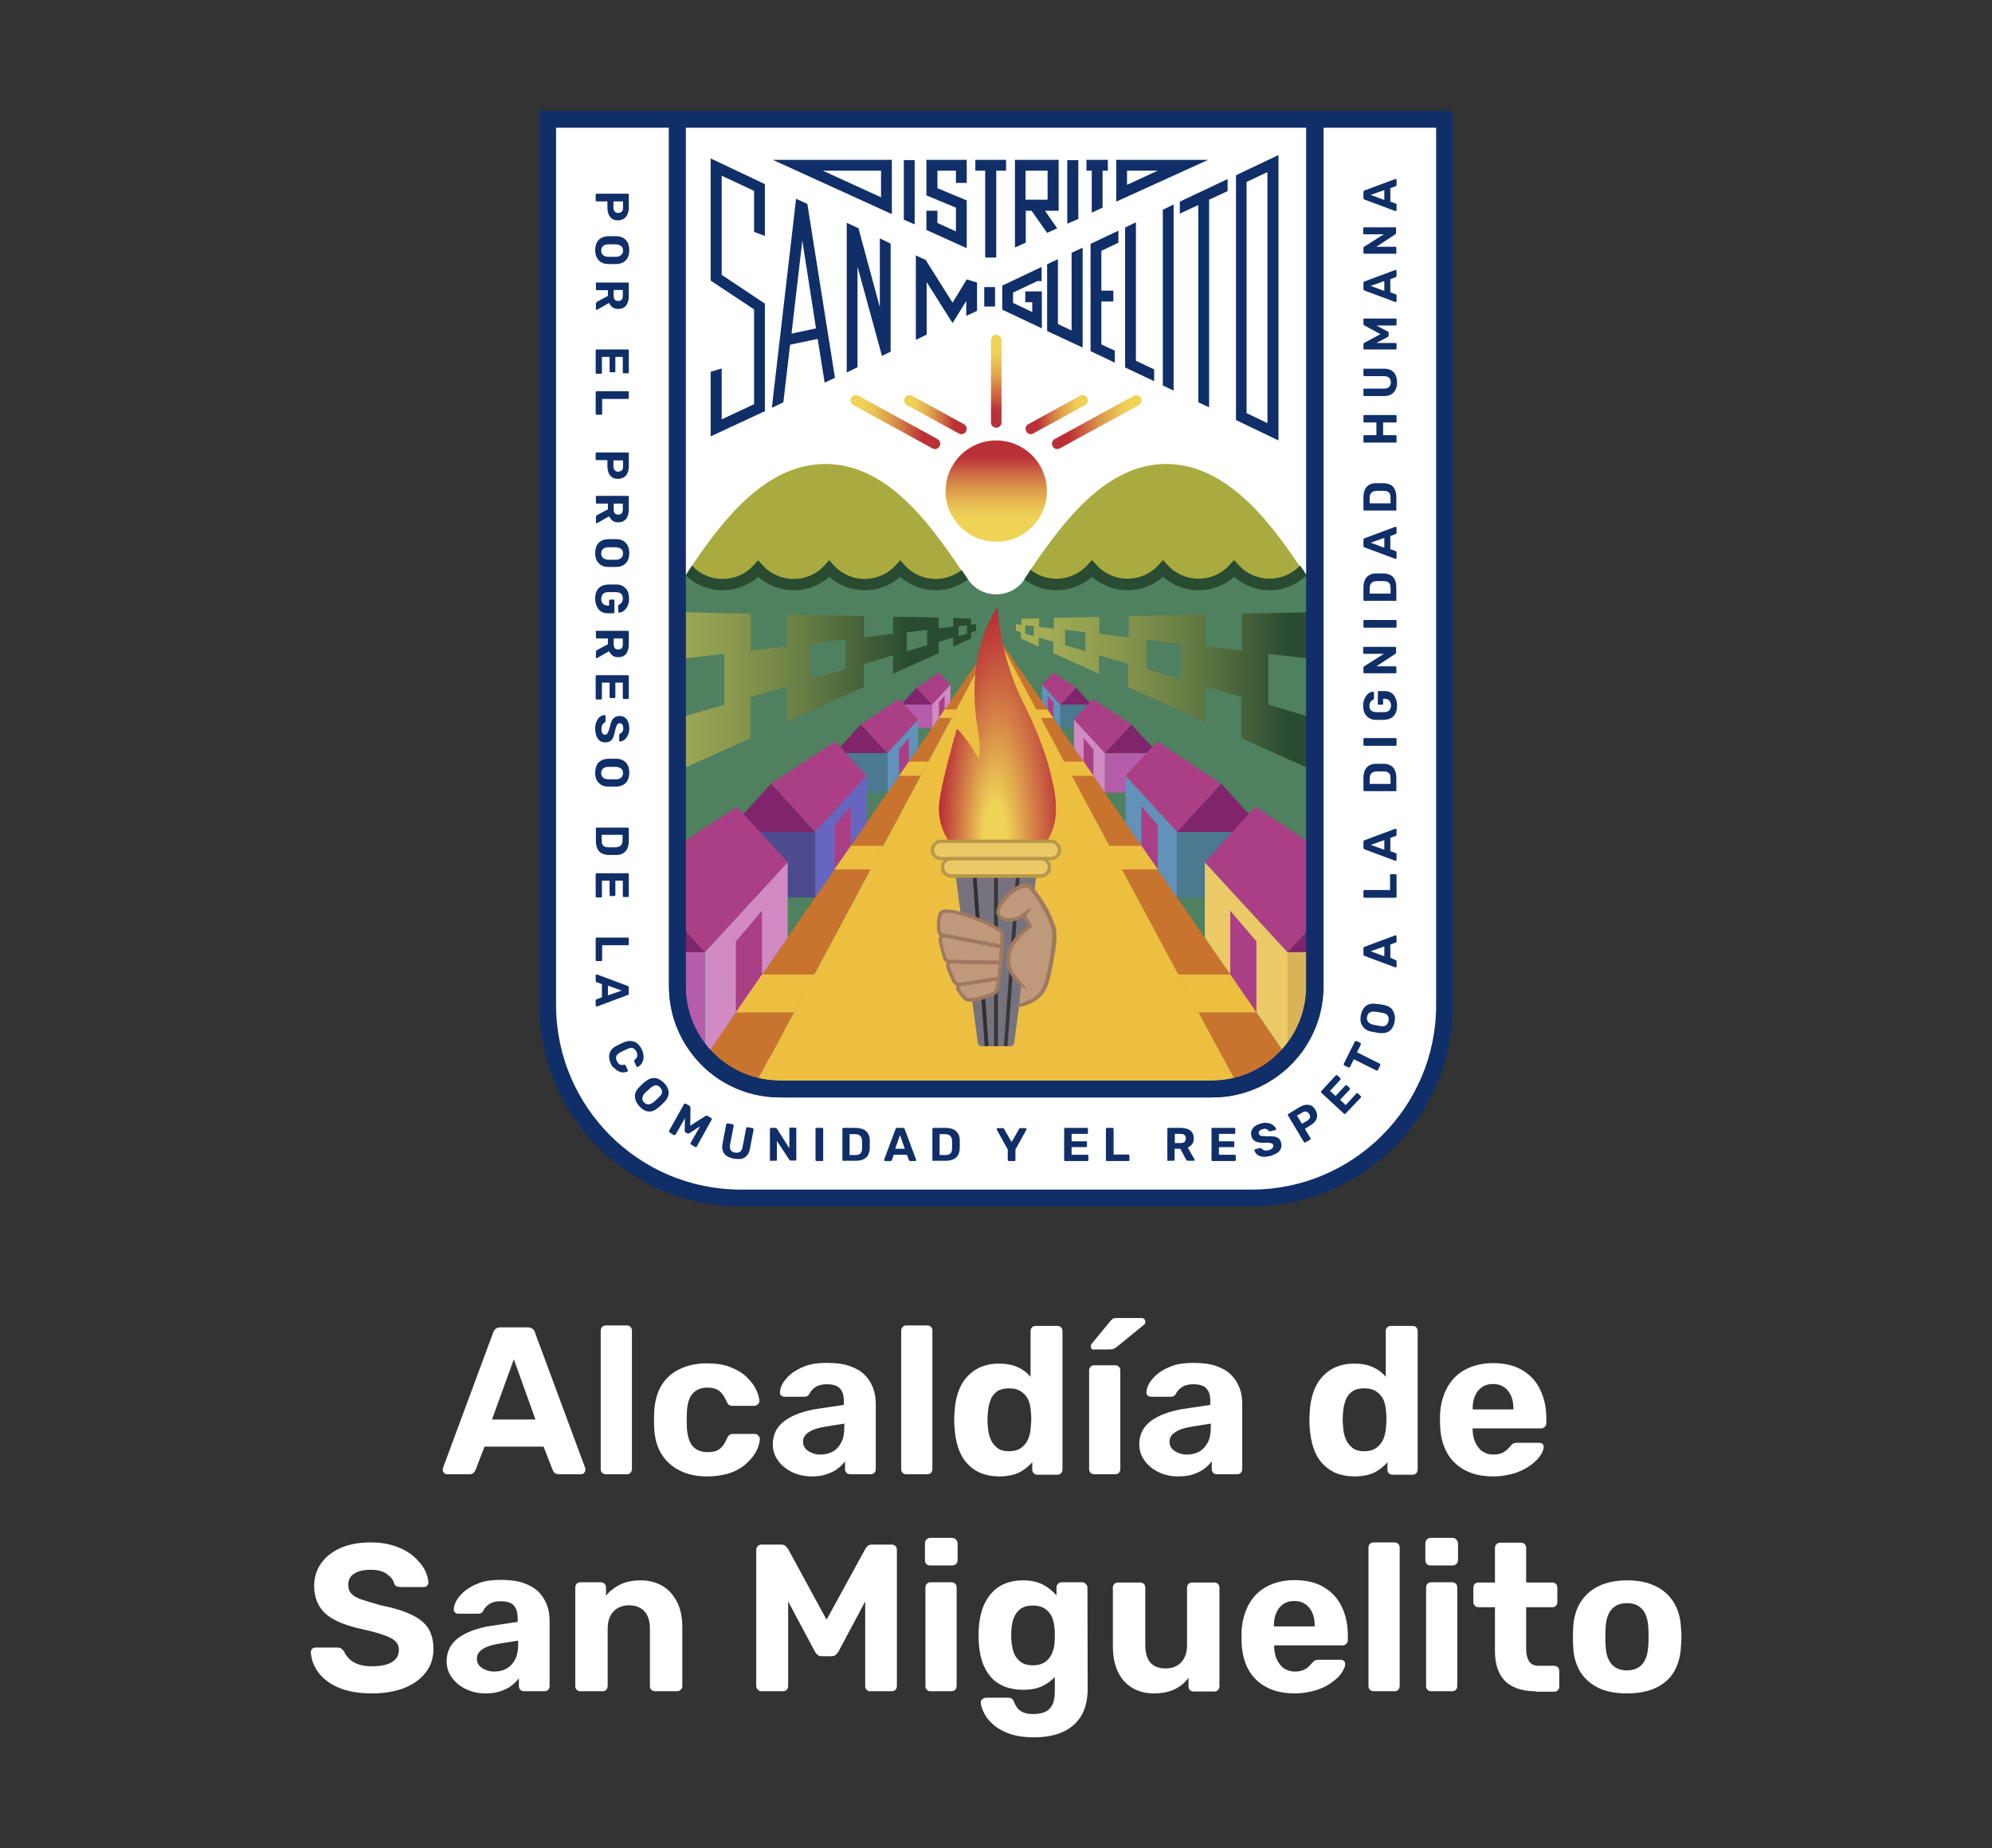 <?xml version="1.0" encoding="utf-8"?>
<!-- Generator: Adobe Illustrator 28.1.0, SVG Export Plug-In . SVG Version: 6.00 Build 0)  -->
<svg version="1.1" id="Capa_1" xmlns="http://www.w3.org/2000/svg" xmlns:xlink="http://www.w3.org/1999/xlink" x="0px" y="0px"
	 viewBox="0 0 83 77" style="enable-background:new 0 0 83 77;" xml:space="preserve">
<rect x="0" y="0" width="83" height="77" fill="#333333" stroke="none"/>
<style type="text/css">
	.st0{fill:#FFFFFF;}
	.st1{clip-path:url(#SVGID_00000048495254171249830290000002349173198340642720_);fill:#4F805F;}
	.st2{clip-path:url(#SVGID_00000048495254171249830290000002349173198340642720_);fill:#C8742F;}
	
		.st3{clip-path:url(#SVGID_00000048495254171249830290000002349173198340642720_);fill:url(#SVGID_00000183244712596985763690000010387251926284335797_);}
	.st4{clip-path:url(#SVGID_00000048495254171249830290000002349173198340642720_);}
	.st5{fill:url(#SVGID_00000134240729543846349220000005459270974166410378_);}
	.st6{clip-path:url(#SVGID_00000048495254171249830290000002349173198340642720_);fill:#A9AB41;}
	.st7{fill:#294B32;}
	.st8{clip-path:url(#SVGID_00000048495254171249830290000002349173198340642720_);fill:#EDBF41;}
	.st9{fill:url(#SVGID_00000005226368754970368710000009139270590315672236_);}
	.st10{fill:url(#SVGID_00000140719800201987250200000011749932596624693914_);}
	.st11{fill:url(#SVGID_00000164505134154190845520000015855134986858609540_);}
	.st12{fill:url(#SVGID_00000156581273731714065980000017717703157970530953_);}
	.st13{fill:url(#SVGID_00000135653277352385275110000003638603079339555767_);}
	.st14{fill:url(#SVGID_00000073696731933339564920000008142899151727612549_);}
	.st15{fill:#C8742F;}
	.st16{fill:#80246B;}
	.st17{fill:#AB3F86;}
	.st18{fill:#D18BC2;}
	.st19{fill:#B55DAB;}
	.st20{fill:#6292BA;}
	.st21{fill:#4A7990;}
	.st22{fill:#6666C0;}
	.st23{fill:#4B4B8D;}
	.st24{fill:#EDBF41;}
	.st25{fill:#EBC966;}
	.st26{fill:#D8B358;}
	.st27{fill:url(#SVGID_00000078005525509225024190000003764741990521384354_);}
	.st28{fill:#76737F;}
	.st29{fill:#373737;}
	.st30{fill:#303030;}
	.st31{fill:#B79849;}
	.st32{fill:#C0987B;}
	.st33{fill:#9F795F;}
	.st34{fill:#102E68;}
	.st35{clip-path:url(#SVGID_00000103969083856366755930000000904345491699993274_);fill:#4F805F;}
	.st36{clip-path:url(#SVGID_00000103969083856366755930000000904345491699993274_);fill:#C8742F;}
	
		.st37{clip-path:url(#SVGID_00000103969083856366755930000000904345491699993274_);fill:url(#SVGID_00000093176389336131737620000010852026838714057605_);}
	.st38{clip-path:url(#SVGID_00000103969083856366755930000000904345491699993274_);}
	.st39{fill:url(#SVGID_00000080926933591813399040000001578509475454667416_);}
	.st40{clip-path:url(#SVGID_00000103969083856366755930000000904345491699993274_);fill:#A9AB41;}
	.st41{clip-path:url(#SVGID_00000103969083856366755930000000904345491699993274_);fill:#EDBF41;}
	.st42{fill:url(#SVGID_00000015333294544831476260000000131060854262381192_);}
	.st43{fill:url(#SVGID_00000008135506199276249270000015733077008756462774_);}
	.st44{fill:url(#SVGID_00000170245799594052791180000006369191909375694747_);}
	.st45{fill:url(#SVGID_00000053526744026943441900000006479411152171981205_);}
	.st46{fill:url(#SVGID_00000091722394949474160380000013052187915928487097_);}
	.st47{fill:url(#SVGID_00000065761475233239603620000004323897417373052841_);}
	.st48{fill:url(#SVGID_00000174584163046766524480000009431521830242843780_);}
	.st49{clip-path:url(#SVGID_00000181055804788281403160000011919267892793868724_);fill:#4F805F;}
	.st50{clip-path:url(#SVGID_00000181055804788281403160000011919267892793868724_);fill:#C8742F;}
	
		.st51{clip-path:url(#SVGID_00000181055804788281403160000011919267892793868724_);fill:url(#SVGID_00000081631526183128538250000000051306269068508555_);}
	.st52{clip-path:url(#SVGID_00000181055804788281403160000011919267892793868724_);}
	.st53{fill:url(#SVGID_00000072244311609787968050000007793779502072652957_);}
	.st54{clip-path:url(#SVGID_00000181055804788281403160000011919267892793868724_);fill:#A9AB41;}
	.st55{clip-path:url(#SVGID_00000181055804788281403160000011919267892793868724_);fill:#EDBF41;}
	.st56{fill:url(#SVGID_00000086694239367214488750000002198120629730333369_);}
	.st57{fill:url(#SVGID_00000029013587911751773870000013476738427215600521_);}
	.st58{fill:url(#SVGID_00000101786567232034092080000011485748096524468637_);}
	.st59{fill:url(#SVGID_00000116924341936447860410000002124441577840777860_);}
	.st60{fill:url(#SVGID_00000135680518333161767660000001292891230070709889_);}
	.st61{fill:url(#SVGID_00000094615949745240406050000001325859562302239364_);}
	.st62{fill:url(#SVGID_00000110454523737919229300000016925537883830029195_);}
	.st63{clip-path:url(#SVGID_00000013884877959415887260000007376374118951763627_);fill:#4F805F;}
	.st64{clip-path:url(#SVGID_00000013884877959415887260000007376374118951763627_);fill:#C8742F;}
	
		.st65{clip-path:url(#SVGID_00000013884877959415887260000007376374118951763627_);fill:url(#SVGID_00000072976746946728815320000011943594805768662686_);}
	.st66{clip-path:url(#SVGID_00000013884877959415887260000007376374118951763627_);}
	.st67{fill:url(#SVGID_00000045601545203535245760000006754492572200120241_);}
	.st68{clip-path:url(#SVGID_00000013884877959415887260000007376374118951763627_);fill:#A9AB41;}
	.st69{clip-path:url(#SVGID_00000013884877959415887260000007376374118951763627_);fill:#EDBF41;}
	.st70{fill:url(#SVGID_00000142861233447083643960000018063566051691228033_);}
	.st71{fill:url(#SVGID_00000159465039050903869090000000099380099262904752_);}
	.st72{fill:url(#SVGID_00000006672002282294881070000011506155183757915070_);}
	.st73{fill:url(#SVGID_00000028283417643553038260000017295241384521967288_);}
	.st74{fill:url(#SVGID_00000034084504370770144980000009848381158229315486_);}
	.st75{fill:url(#SVGID_00000073720983074991238720000001817021620219500719_);}
	.st76{fill:url(#SVGID_00000036228582698360085510000003310604719299001016_);}
	.st77{fill:#E91F29;}
	.st78{fill:#E0D628;}
	.st79{fill:#2A369F;}
	.st80{fill:#E0C34A;}
</style>
<g>
	<g>
		<path class="st0" d="M18.63,61.42c-0.05,0-0.1-0.02-0.13-0.06c-0.04-0.04-0.05-0.08-0.05-0.13c0-0.03,0-0.06,0.01-0.08l2.08-5.61
			c0.02-0.06,0.05-0.12,0.1-0.17c0.05-0.05,0.13-0.07,0.22-0.07h1.12c0.09,0,0.17,0.02,0.22,0.07c0.05,0.05,0.09,0.1,0.1,0.17
			l2.08,5.61c0.01,0.02,0.01,0.05,0.01,0.08c0,0.05-0.02,0.09-0.05,0.13c-0.03,0.04-0.08,0.06-0.13,0.06h-0.91
			c-0.09,0-0.15-0.02-0.19-0.06c-0.04-0.04-0.07-0.08-0.08-0.11l-0.38-0.98h-2.46l-0.38,0.98c-0.01,0.03-0.04,0.07-0.08,0.11
			c-0.04,0.04-0.1,0.06-0.19,0.06H18.63z M20.5,59.14h1.81l-0.9-2.51L20.5,59.14z"/>
		<path class="st0" d="M25.25,61.42c-0.06,0-0.12-0.02-0.16-0.06c-0.04-0.04-0.06-0.09-0.06-0.16v-5.76c0-0.06,0.02-0.12,0.06-0.16
			c0.04-0.04,0.09-0.06,0.16-0.06h0.87c0.06,0,0.11,0.02,0.15,0.06c0.04,0.04,0.06,0.09,0.06,0.16v5.76c0,0.06-0.02,0.12-0.06,0.16
			c-0.04,0.04-0.09,0.06-0.15,0.06H25.25z"/>
		<path class="st0" d="M29.45,61.51c-0.42,0-0.8-0.08-1.12-0.24c-0.32-0.16-0.58-0.39-0.76-0.68c-0.19-0.3-0.29-0.66-0.31-1.08
			c-0.01-0.09-0.01-0.21-0.01-0.35c0-0.14,0-0.26,0.01-0.35c0.02-0.42,0.12-0.79,0.3-1.09c0.18-0.3,0.44-0.53,0.76-0.68
			c0.33-0.16,0.7-0.24,1.13-0.24c0.39,0,0.72,0.05,0.99,0.16c0.27,0.11,0.5,0.24,0.67,0.41c0.17,0.16,0.3,0.33,0.39,0.51
			c0.08,0.18,0.13,0.33,0.14,0.47c0.01,0.06-0.01,0.11-0.06,0.15c-0.04,0.04-0.09,0.07-0.15,0.07h-0.93c-0.06,0-0.1-0.02-0.14-0.05
			c-0.03-0.03-0.06-0.08-0.09-0.14c-0.08-0.2-0.19-0.35-0.31-0.44c-0.13-0.09-0.29-0.13-0.48-0.13c-0.26,0-0.47,0.08-0.62,0.25
			c-0.15,0.17-0.23,0.43-0.24,0.79c-0.01,0.23-0.01,0.43,0,0.62c0.02,0.36,0.1,0.62,0.25,0.79c0.15,0.16,0.35,0.24,0.62,0.24
			c0.2,0,0.37-0.04,0.49-0.13c0.12-0.09,0.22-0.23,0.31-0.44c0.02-0.06,0.05-0.1,0.09-0.14c0.04-0.03,0.08-0.05,0.14-0.05h0.93
			c0.06,0,0.11,0.02,0.15,0.07c0.04,0.04,0.06,0.09,0.06,0.15c-0.01,0.1-0.03,0.22-0.08,0.35c-0.05,0.13-0.13,0.27-0.24,0.41
			c-0.11,0.14-0.25,0.27-0.41,0.39c-0.17,0.12-0.37,0.22-0.62,0.29C30.05,61.47,29.77,61.51,29.45,61.51z"/>
		<path class="st0" d="M33.83,61.51c-0.31,0-0.58-0.06-0.83-0.18c-0.24-0.12-0.44-0.28-0.58-0.48c-0.15-0.2-0.22-0.43-0.22-0.68
			c0-0.41,0.17-0.74,0.5-0.98c0.33-0.24,0.78-0.4,1.32-0.49l1.14-0.17v-0.16c0-0.23-0.05-0.4-0.16-0.52
			c-0.1-0.12-0.29-0.18-0.55-0.18c-0.19,0-0.35,0.04-0.46,0.11c-0.12,0.08-0.21,0.17-0.27,0.3c-0.05,0.08-0.11,0.11-0.2,0.11h-0.83
			c-0.06,0-0.11-0.02-0.15-0.06c-0.04-0.04-0.05-0.08-0.04-0.14c0-0.1,0.04-0.22,0.11-0.35c0.08-0.13,0.19-0.27,0.35-0.4
			c0.16-0.13,0.36-0.24,0.6-0.33c0.24-0.09,0.54-0.13,0.9-0.13c0.37,0,0.68,0.04,0.94,0.13c0.26,0.09,0.47,0.21,0.63,0.37
			c0.16,0.16,0.27,0.34,0.35,0.55c0.08,0.21,0.11,0.43,0.11,0.67v2.7c0,0.06-0.02,0.12-0.06,0.16c-0.04,0.04-0.09,0.06-0.16,0.06
			h-0.85c-0.06,0-0.11-0.02-0.15-0.06c-0.04-0.04-0.06-0.09-0.06-0.16v-0.32c-0.08,0.11-0.18,0.21-0.31,0.31
			c-0.13,0.1-0.28,0.17-0.46,0.23C34.27,61.48,34.07,61.51,33.83,61.51z M34.18,60.6c0.19,0,0.36-0.04,0.51-0.12
			c0.15-0.08,0.27-0.21,0.36-0.38c0.09-0.17,0.13-0.38,0.13-0.64v-0.15l-0.81,0.13c-0.31,0.05-0.54,0.13-0.69,0.24
			c-0.15,0.1-0.22,0.23-0.22,0.38c0,0.11,0.03,0.21,0.1,0.29c0.07,0.08,0.16,0.14,0.27,0.18C33.94,60.58,34.05,60.6,34.18,60.6z"/>
		<path class="st0" d="M37.77,61.42c-0.06,0-0.12-0.02-0.16-0.06c-0.04-0.04-0.06-0.09-0.06-0.16v-5.76c0-0.06,0.02-0.12,0.06-0.16
			c0.04-0.04,0.09-0.06,0.16-0.06h0.87c0.06,0,0.11,0.02,0.15,0.06c0.04,0.04,0.06,0.09,0.06,0.16v5.76c0,0.06-0.02,0.12-0.06,0.16
			c-0.04,0.04-0.09,0.06-0.15,0.06H37.77z"/>
		<path class="st0" d="M41.64,61.51c-0.29,0-0.55-0.05-0.78-0.14c-0.23-0.1-0.42-0.24-0.58-0.42c-0.16-0.18-0.28-0.4-0.36-0.65
			c-0.08-0.25-0.13-0.53-0.15-0.84c-0.01-0.11-0.01-0.21-0.01-0.3c0-0.09,0-0.19,0.01-0.29c0.01-0.3,0.06-0.58,0.14-0.83
			c0.08-0.25,0.2-0.47,0.36-0.65c0.15-0.18,0.35-0.33,0.58-0.43c0.23-0.1,0.49-0.15,0.78-0.15c0.3,0,0.56,0.05,0.78,0.15
			c0.22,0.1,0.39,0.23,0.53,0.4v-1.9c0-0.06,0.02-0.12,0.06-0.16c0.04-0.04,0.09-0.06,0.16-0.06h0.9c0.06,0,0.11,0.02,0.15,0.06
			c0.04,0.04,0.06,0.09,0.06,0.16v5.76c0,0.06-0.02,0.12-0.06,0.16c-0.04,0.04-0.09,0.06-0.15,0.06h-0.84
			c-0.06,0-0.11-0.02-0.15-0.06c-0.04-0.04-0.06-0.09-0.06-0.16v-0.3c-0.15,0.17-0.33,0.32-0.55,0.43
			C42.24,61.45,41.97,61.51,41.64,61.51z M42.04,60.46c0.22,0,0.39-0.05,0.52-0.15c0.13-0.1,0.23-0.22,0.29-0.38
			c0.06-0.15,0.09-0.31,0.1-0.49c0.01-0.11,0.02-0.22,0.02-0.33c0-0.11-0.01-0.22-0.02-0.32c-0.01-0.16-0.04-0.32-0.1-0.46
			c-0.06-0.14-0.16-0.26-0.29-0.35c-0.13-0.09-0.3-0.14-0.51-0.14c-0.22,0-0.4,0.05-0.52,0.14s-0.22,0.22-0.27,0.38
			c-0.06,0.16-0.09,0.33-0.1,0.51c-0.02,0.18-0.02,0.36,0,0.54c0.01,0.19,0.04,0.36,0.1,0.51c0.06,0.16,0.15,0.28,0.27,0.38
			C41.64,60.41,41.82,60.46,42.04,60.46z"/>
		<path class="st0" d="M45.59,61.42c-0.06,0-0.11-0.02-0.15-0.06c-0.04-0.04-0.06-0.09-0.06-0.16v-4.1c0-0.06,0.02-0.12,0.06-0.16
			c0.04-0.04,0.09-0.06,0.15-0.06h0.87c0.06,0,0.12,0.02,0.16,0.06c0.04,0.04,0.06,0.09,0.06,0.16v4.1c0,0.06-0.02,0.12-0.06,0.16
			c-0.04,0.04-0.09,0.06-0.16,0.06H45.59z M45.59,56.23c-0.09,0-0.14-0.05-0.14-0.14c0-0.05,0.01-0.08,0.04-0.11l0.74-0.9
			c0.05-0.07,0.1-0.11,0.14-0.14c0.04-0.02,0.1-0.03,0.18-0.03h1c0.11,0,0.17,0.06,0.17,0.17c0,0.04-0.01,0.08-0.04,0.1l-1.13,0.92
			c-0.05,0.04-0.09,0.07-0.14,0.09c-0.04,0.02-0.1,0.03-0.18,0.03H45.59z"/>
		<path class="st0" d="M49.1,61.51c-0.31,0-0.58-0.06-0.83-0.18c-0.24-0.12-0.44-0.28-0.58-0.48c-0.15-0.2-0.22-0.43-0.22-0.68
			c0-0.41,0.17-0.74,0.5-0.98s0.78-0.4,1.32-0.49l1.14-0.17v-0.16c0-0.23-0.05-0.4-0.16-0.52c-0.1-0.12-0.29-0.18-0.55-0.18
			c-0.19,0-0.35,0.04-0.46,0.11c-0.12,0.08-0.21,0.17-0.27,0.3c-0.05,0.08-0.11,0.11-0.2,0.11h-0.83c-0.06,0-0.11-0.02-0.15-0.06
			c-0.04-0.04-0.05-0.08-0.04-0.14c0-0.1,0.04-0.22,0.11-0.35c0.08-0.13,0.19-0.27,0.35-0.4c0.16-0.13,0.36-0.24,0.6-0.33
			c0.24-0.09,0.54-0.13,0.9-0.13c0.37,0,0.68,0.04,0.94,0.13c0.26,0.09,0.47,0.21,0.63,0.37c0.16,0.16,0.27,0.34,0.35,0.55
			c0.08,0.21,0.11,0.43,0.11,0.67v2.7c0,0.06-0.02,0.12-0.06,0.16c-0.04,0.04-0.09,0.06-0.16,0.06H50.7c-0.06,0-0.11-0.02-0.15-0.06
			c-0.04-0.04-0.06-0.09-0.06-0.16v-0.32c-0.08,0.11-0.18,0.21-0.31,0.31c-0.13,0.1-0.28,0.17-0.46,0.23
			C49.55,61.48,49.34,61.51,49.1,61.51z M49.45,60.6c0.19,0,0.36-0.04,0.51-0.12c0.15-0.08,0.27-0.21,0.36-0.38
			c0.09-0.17,0.13-0.38,0.13-0.64v-0.15l-0.81,0.13c-0.31,0.05-0.54,0.13-0.69,0.24c-0.15,0.1-0.22,0.23-0.22,0.38
			c0,0.11,0.03,0.21,0.1,0.29c0.07,0.08,0.16,0.14,0.27,0.18C49.21,60.58,49.33,60.6,49.45,60.6z"/>
		<path class="st0" d="M56.44,61.51c-0.29,0-0.55-0.05-0.78-0.14c-0.23-0.1-0.42-0.24-0.58-0.42c-0.16-0.18-0.28-0.4-0.36-0.65
			c-0.08-0.25-0.13-0.53-0.15-0.84c-0.01-0.11-0.01-0.21-0.01-0.3c0-0.09,0-0.19,0.01-0.29c0.01-0.3,0.06-0.58,0.14-0.83
			c0.08-0.25,0.2-0.47,0.36-0.65c0.15-0.18,0.35-0.33,0.58-0.43c0.23-0.1,0.49-0.15,0.78-0.15c0.3,0,0.56,0.05,0.78,0.15
			c0.22,0.1,0.39,0.23,0.53,0.4v-1.9c0-0.06,0.02-0.12,0.06-0.16c0.04-0.04,0.09-0.06,0.16-0.06h0.9c0.06,0,0.11,0.02,0.15,0.06
			c0.04,0.04,0.06,0.09,0.06,0.16v5.76c0,0.06-0.02,0.12-0.06,0.16c-0.04,0.04-0.09,0.06-0.15,0.06h-0.84
			c-0.06,0-0.11-0.02-0.15-0.06c-0.04-0.04-0.06-0.09-0.06-0.16v-0.3c-0.15,0.17-0.33,0.32-0.55,0.43
			C57.05,61.45,56.77,61.51,56.44,61.51z M56.84,60.46c0.22,0,0.39-0.05,0.52-0.15c0.13-0.1,0.23-0.22,0.29-0.38
			c0.06-0.15,0.09-0.31,0.1-0.49c0.01-0.11,0.02-0.22,0.02-0.33c0-0.11-0.01-0.22-0.02-0.32c-0.01-0.16-0.04-0.32-0.1-0.46
			c-0.06-0.14-0.16-0.26-0.29-0.35c-0.13-0.09-0.3-0.14-0.51-0.14c-0.22,0-0.4,0.05-0.52,0.14c-0.13,0.1-0.22,0.22-0.27,0.38
			c-0.06,0.16-0.09,0.33-0.1,0.51c-0.02,0.18-0.02,0.36,0,0.54c0.01,0.19,0.04,0.36,0.1,0.51c0.06,0.16,0.15,0.28,0.27,0.38
			C56.45,60.41,56.62,60.46,56.84,60.46z"/>
		<path class="st0" d="M62.21,61.51c-0.67,0-1.2-0.19-1.59-0.56c-0.39-0.37-0.6-0.91-0.62-1.62c0-0.05,0-0.11,0-0.19
			c0-0.08,0-0.14,0-0.19c0.02-0.45,0.13-0.83,0.31-1.16c0.18-0.32,0.43-0.57,0.76-0.74c0.33-0.17,0.71-0.26,1.14-0.26
			c0.49,0,0.9,0.1,1.23,0.3c0.33,0.2,0.58,0.47,0.74,0.82c0.17,0.35,0.25,0.74,0.25,1.19v0.2c0,0.06-0.02,0.11-0.07,0.15
			c-0.04,0.04-0.09,0.06-0.15,0.06h-2.85c0,0.01,0,0.02,0,0.03c0,0.01,0,0.03,0,0.04c0.01,0.19,0.04,0.36,0.11,0.51
			c0.07,0.15,0.16,0.28,0.29,0.37c0.13,0.09,0.28,0.14,0.45,0.14c0.15,0,0.26-0.02,0.36-0.06c0.09-0.04,0.17-0.09,0.23-0.15
			c0.06-0.06,0.11-0.11,0.14-0.15c0.05-0.06,0.09-0.09,0.13-0.11c0.03-0.01,0.08-0.02,0.15-0.02h0.91c0.06,0,0.11,0.02,0.14,0.05
			c0.04,0.03,0.05,0.08,0.05,0.14c-0.01,0.09-0.05,0.21-0.14,0.34c-0.09,0.14-0.22,0.27-0.4,0.4c-0.17,0.13-0.39,0.24-0.65,0.33
			C62.84,61.46,62.55,61.51,62.21,61.51z M61.35,58.72h1.71v-0.02c0-0.21-0.03-0.39-0.1-0.55c-0.07-0.15-0.16-0.27-0.29-0.36
			c-0.13-0.09-0.28-0.13-0.46-0.13s-0.33,0.04-0.46,0.13c-0.13,0.09-0.23,0.21-0.29,0.36c-0.07,0.15-0.1,0.34-0.1,0.55V58.72z"/>
		<path class="st0" d="M15.51,70.55c-0.56,0-1.03-0.08-1.4-0.24c-0.38-0.16-0.66-0.38-0.85-0.64c-0.19-0.26-0.29-0.54-0.31-0.84
			c0-0.05,0.02-0.09,0.05-0.13c0.04-0.04,0.08-0.06,0.13-0.06h0.93c0.08,0,0.13,0.02,0.17,0.05c0.04,0.03,0.08,0.07,0.11,0.12
			c0.04,0.1,0.11,0.19,0.2,0.29c0.09,0.09,0.21,0.17,0.37,0.23c0.16,0.06,0.35,0.09,0.58,0.09c0.38,0,0.66-0.06,0.85-0.18
			c0.19-0.12,0.28-0.29,0.28-0.5c0-0.15-0.05-0.27-0.15-0.37c-0.1-0.09-0.26-0.18-0.48-0.25c-0.22-0.08-0.51-0.16-0.87-0.24
			c-0.44-0.09-0.81-0.21-1.11-0.36c-0.31-0.15-0.54-0.34-0.69-0.58c-0.15-0.24-0.23-0.53-0.23-0.88c0-0.35,0.1-0.66,0.29-0.93
			c0.19-0.27,0.46-0.48,0.81-0.64c0.35-0.15,0.76-0.23,1.25-0.23c0.39,0,0.73,0.05,1.03,0.16c0.3,0.1,0.55,0.24,0.75,0.41
			c0.2,0.17,0.35,0.35,0.46,0.54c0.1,0.19,0.16,0.38,0.17,0.56c0,0.05-0.02,0.09-0.05,0.13c-0.04,0.04-0.08,0.06-0.13,0.06h-0.98
			c-0.06,0-0.11-0.01-0.16-0.03c-0.05-0.02-0.08-0.06-0.11-0.12c-0.03-0.15-0.14-0.28-0.31-0.4s-0.39-0.17-0.67-0.17
			c-0.28,0-0.51,0.05-0.68,0.16c-0.17,0.1-0.25,0.26-0.25,0.48c0,0.14,0.04,0.26,0.13,0.35c0.08,0.1,0.23,0.18,0.43,0.25
			c0.2,0.07,0.47,0.15,0.8,0.24c0.51,0.1,0.93,0.23,1.25,0.38c0.32,0.15,0.56,0.33,0.71,0.56c0.15,0.23,0.23,0.52,0.23,0.87
			c0,0.39-0.11,0.72-0.33,1c-0.22,0.28-0.52,0.49-0.9,0.64C16.46,70.47,16.02,70.55,15.51,70.55z"/>
		<path class="st0" d="M20.24,70.55c-0.31,0-0.58-0.06-0.83-0.18s-0.44-0.28-0.58-0.48c-0.15-0.2-0.22-0.43-0.22-0.68
			c0-0.41,0.17-0.74,0.5-0.98c0.33-0.24,0.78-0.4,1.32-0.49l1.14-0.17v-0.16c0-0.23-0.05-0.4-0.16-0.52
			c-0.1-0.12-0.29-0.18-0.55-0.18c-0.19,0-0.35,0.04-0.46,0.11c-0.12,0.08-0.21,0.17-0.27,0.3c-0.05,0.08-0.11,0.11-0.2,0.11h-0.83
			c-0.06,0-0.11-0.02-0.15-0.06s-0.05-0.08-0.04-0.14c0-0.1,0.04-0.22,0.11-0.35c0.08-0.13,0.19-0.27,0.35-0.4
			c0.16-0.13,0.36-0.24,0.6-0.33c0.24-0.09,0.54-0.13,0.9-0.13c0.37,0,0.68,0.04,0.94,0.13c0.26,0.09,0.47,0.21,0.63,0.37
			c0.16,0.16,0.27,0.34,0.35,0.55c0.08,0.21,0.11,0.43,0.11,0.67v2.7c0,0.06-0.02,0.12-0.06,0.16c-0.04,0.04-0.09,0.06-0.16,0.06
			h-0.85c-0.06,0-0.11-0.02-0.15-0.06c-0.04-0.04-0.06-0.09-0.06-0.16v-0.32c-0.08,0.11-0.18,0.21-0.31,0.31
			c-0.13,0.1-0.28,0.17-0.46,0.23C20.69,70.52,20.48,70.55,20.24,70.55z M20.59,69.64c0.19,0,0.36-0.04,0.51-0.12
			c0.15-0.08,0.27-0.21,0.36-0.38c0.09-0.17,0.13-0.38,0.13-0.64v-0.15l-0.81,0.13c-0.31,0.05-0.54,0.13-0.69,0.24
			c-0.15,0.1-0.22,0.23-0.22,0.38c0,0.11,0.03,0.21,0.1,0.29c0.07,0.08,0.16,0.14,0.27,0.18C20.35,69.62,20.47,69.64,20.59,69.64z"
			/>
		<path class="st0" d="M24.18,70.46c-0.06,0-0.11-0.02-0.15-0.06c-0.04-0.04-0.06-0.09-0.06-0.16v-4.1c0-0.06,0.02-0.12,0.06-0.16
			c0.04-0.04,0.09-0.06,0.15-0.06h0.85c0.06,0,0.12,0.02,0.16,0.06c0.04,0.04,0.06,0.09,0.06,0.16v0.34
			c0.15-0.19,0.35-0.34,0.58-0.46c0.24-0.12,0.53-0.18,0.87-0.18s0.64,0.08,0.9,0.23c0.26,0.15,0.46,0.38,0.61,0.67
			c0.15,0.29,0.22,0.65,0.22,1.07v2.43c0,0.06-0.02,0.12-0.07,0.16c-0.04,0.04-0.09,0.06-0.15,0.06H27.3
			c-0.06,0-0.12-0.02-0.16-0.06c-0.04-0.04-0.06-0.09-0.06-0.16v-2.38c0-0.31-0.07-0.55-0.22-0.72c-0.15-0.17-0.37-0.26-0.65-0.26
			c-0.27,0-0.49,0.09-0.65,0.26c-0.16,0.17-0.24,0.41-0.24,0.72v2.38c0,0.06-0.02,0.12-0.06,0.16c-0.04,0.04-0.09,0.06-0.15,0.06
			H24.18z"/>
		<path class="st0" d="M31.73,70.46c-0.06,0-0.11-0.02-0.15-0.06c-0.04-0.04-0.07-0.09-0.07-0.16v-5.67c0-0.06,0.02-0.12,0.07-0.16
			c0.04-0.04,0.09-0.06,0.15-0.06h0.81c0.09,0,0.15,0.02,0.2,0.07c0.04,0.05,0.07,0.08,0.09,0.1l1.61,2.96l1.62-2.96
			c0.01-0.02,0.04-0.06,0.08-0.1c0.04-0.05,0.11-0.07,0.2-0.07h0.81c0.06,0,0.12,0.02,0.16,0.06c0.04,0.04,0.06,0.09,0.06,0.16v5.67
			c0,0.06-0.02,0.12-0.06,0.16c-0.04,0.04-0.09,0.06-0.16,0.06h-0.89c-0.06,0-0.11-0.02-0.15-0.06c-0.04-0.04-0.06-0.09-0.06-0.16
			v-3.52l-1.11,2.08c-0.03,0.05-0.07,0.1-0.11,0.14c-0.05,0.04-0.11,0.06-0.18,0.06h-0.41c-0.08,0-0.14-0.02-0.18-0.06
			c-0.05-0.04-0.08-0.09-0.11-0.14l-1.11-2.08v3.52c0,0.06-0.02,0.12-0.06,0.16c-0.04,0.04-0.09,0.06-0.15,0.06H31.73z"/>
		<path class="st0" d="M38.75,65.22c-0.06,0-0.11-0.02-0.15-0.06c-0.04-0.04-0.06-0.09-0.06-0.16v-0.7c0-0.06,0.02-0.12,0.06-0.16
			c0.04-0.04,0.09-0.07,0.15-0.07h0.92c0.06,0,0.12,0.02,0.16,0.07c0.04,0.04,0.07,0.1,0.07,0.16v0.7c0,0.06-0.02,0.12-0.07,0.16
			c-0.04,0.04-0.1,0.06-0.16,0.06H38.75z M38.77,70.46c-0.06,0-0.11-0.02-0.15-0.06c-0.04-0.04-0.06-0.09-0.06-0.16v-4.1
			c0-0.06,0.02-0.12,0.06-0.16c0.04-0.04,0.09-0.06,0.15-0.06h0.87c0.06,0,0.12,0.02,0.16,0.06c0.04,0.04,0.06,0.09,0.06,0.16v4.1
			c0,0.06-0.02,0.12-0.06,0.16c-0.04,0.04-0.09,0.06-0.16,0.06H38.77z"/>
		<path class="st0" d="M43.08,72.38c-0.43,0-0.79-0.06-1.07-0.17c-0.29-0.11-0.51-0.25-0.68-0.41c-0.17-0.16-0.28-0.32-0.35-0.48
			c-0.07-0.16-0.11-0.28-0.11-0.37c-0.01-0.06,0.01-0.12,0.06-0.16c0.05-0.04,0.1-0.06,0.16-0.06h0.93c0.05,0,0.1,0.01,0.14,0.04
			c0.04,0.03,0.07,0.07,0.09,0.14c0.03,0.07,0.07,0.14,0.12,0.22c0.05,0.08,0.13,0.14,0.24,0.2c0.11,0.05,0.25,0.08,0.43,0.08
			c0.2,0,0.37-0.03,0.51-0.09c0.13-0.06,0.23-0.16,0.3-0.3c0.07-0.14,0.1-0.33,0.1-0.57v-0.58c-0.14,0.15-0.32,0.28-0.53,0.38
			c-0.21,0.1-0.47,0.15-0.78,0.15c-0.3,0-0.57-0.05-0.8-0.14c-0.23-0.1-0.42-0.23-0.57-0.41c-0.15-0.18-0.27-0.39-0.35-0.64
			c-0.08-0.25-0.13-0.53-0.14-0.85c-0.01-0.16-0.01-0.31,0-0.46c0.01-0.3,0.06-0.58,0.14-0.83c0.08-0.25,0.2-0.47,0.35-0.65
			c0.15-0.18,0.34-0.33,0.57-0.43c0.23-0.1,0.5-0.15,0.8-0.15c0.32,0,0.59,0.06,0.82,0.18c0.23,0.12,0.41,0.27,0.56,0.45v-0.33
			c0-0.06,0.02-0.11,0.06-0.15c0.04-0.04,0.09-0.07,0.15-0.07h0.86c0.06,0,0.11,0.02,0.15,0.07c0.04,0.04,0.07,0.09,0.07,0.15
			l0.01,4.2c0,0.44-0.08,0.81-0.25,1.11c-0.17,0.3-0.42,0.53-0.75,0.69C43.98,72.3,43.57,72.38,43.08,72.38z M43.04,69.38
			c0.21,0,0.38-0.05,0.51-0.14c0.13-0.1,0.23-0.22,0.29-0.37c0.06-0.15,0.1-0.3,0.1-0.47c0.01-0.06,0.01-0.16,0.01-0.27
			c0-0.12,0-0.21-0.01-0.27c-0.01-0.16-0.04-0.32-0.1-0.47c-0.06-0.15-0.16-0.27-0.29-0.36c-0.13-0.09-0.3-0.14-0.51-0.14
			c-0.22,0-0.4,0.05-0.52,0.14c-0.13,0.1-0.22,0.22-0.28,0.38c-0.06,0.16-0.09,0.33-0.1,0.51c-0.01,0.14-0.01,0.28,0,0.41
			c0.01,0.19,0.05,0.37,0.1,0.52c0.06,0.16,0.15,0.28,0.28,0.38C42.64,69.33,42.82,69.38,43.04,69.38z"/>
		<path class="st0" d="M48.07,70.55c-0.34,0-0.64-0.08-0.89-0.23c-0.26-0.15-0.46-0.38-0.6-0.67c-0.14-0.29-0.21-0.65-0.21-1.07
			v-2.43c0-0.06,0.02-0.12,0.06-0.16c0.04-0.04,0.09-0.06,0.15-0.06h0.92c0.06,0,0.12,0.02,0.16,0.06c0.04,0.04,0.06,0.09,0.06,0.16
			v2.38c0,0.65,0.28,0.98,0.85,0.98c0.27,0,0.49-0.09,0.65-0.26c0.16-0.17,0.24-0.41,0.24-0.72v-2.38c0-0.06,0.02-0.12,0.06-0.16
			c0.04-0.04,0.09-0.06,0.16-0.06h0.92c0.06,0,0.11,0.02,0.15,0.06c0.04,0.04,0.06,0.09,0.06,0.16v4.1c0,0.06-0.02,0.12-0.06,0.16
			c-0.04,0.04-0.09,0.06-0.15,0.06h-0.86c-0.06,0-0.12-0.02-0.16-0.06c-0.04-0.04-0.06-0.09-0.06-0.16V69.9
			c-0.15,0.21-0.35,0.37-0.58,0.48C48.71,70.49,48.42,70.55,48.07,70.55z"/>
		<path class="st0" d="M53.94,70.55c-0.67,0-1.2-0.19-1.59-0.56c-0.39-0.37-0.6-0.91-0.62-1.62c0-0.05,0-0.11,0-0.19
			c0-0.08,0-0.14,0-0.19c0.02-0.45,0.13-0.83,0.31-1.16c0.18-0.32,0.43-0.57,0.76-0.74c0.33-0.17,0.71-0.26,1.14-0.26
			c0.49,0,0.9,0.1,1.23,0.3c0.33,0.2,0.58,0.47,0.74,0.82c0.17,0.35,0.25,0.74,0.25,1.19v0.2c0,0.06-0.02,0.11-0.07,0.15
			c-0.04,0.04-0.09,0.06-0.15,0.06h-2.85c0,0.01,0,0.02,0,0.03c0,0.01,0,0.03,0,0.04c0.01,0.19,0.04,0.36,0.11,0.51
			c0.07,0.15,0.16,0.28,0.29,0.37c0.13,0.09,0.28,0.14,0.45,0.14c0.15,0,0.26-0.02,0.36-0.06c0.09-0.04,0.17-0.09,0.23-0.15
			c0.06-0.06,0.11-0.11,0.14-0.15c0.05-0.06,0.09-0.09,0.13-0.11c0.03-0.01,0.08-0.02,0.15-0.02h0.91c0.06,0,0.11,0.02,0.14,0.05
			c0.04,0.03,0.05,0.08,0.05,0.14c-0.01,0.09-0.05,0.21-0.14,0.34c-0.09,0.14-0.22,0.27-0.4,0.4c-0.17,0.13-0.39,0.24-0.65,0.33
			C54.57,70.5,54.27,70.55,53.94,70.55z M53.07,67.76h1.71v-0.02c0-0.21-0.03-0.39-0.1-0.55c-0.07-0.15-0.16-0.27-0.29-0.36
			c-0.13-0.09-0.28-0.13-0.46-0.13s-0.33,0.04-0.46,0.13c-0.13,0.09-0.23,0.21-0.29,0.36c-0.07,0.15-0.1,0.34-0.1,0.55V67.76z"/>
		<path class="st0" d="M57.24,70.46c-0.06,0-0.12-0.02-0.16-0.06c-0.04-0.04-0.06-0.09-0.06-0.16v-5.76c0-0.06,0.02-0.12,0.06-0.16
			c0.04-0.04,0.09-0.06,0.16-0.06h0.87c0.06,0,0.11,0.02,0.15,0.06c0.04,0.04,0.06,0.09,0.06,0.16v5.76c0,0.06-0.02,0.12-0.06,0.16
			c-0.04,0.04-0.09,0.06-0.15,0.06H57.24z"/>
		<path class="st0" d="M59.6,65.22c-0.06,0-0.11-0.02-0.15-0.06c-0.04-0.04-0.06-0.09-0.06-0.16v-0.7c0-0.06,0.02-0.12,0.06-0.16
			c0.04-0.04,0.09-0.07,0.15-0.07h0.92c0.06,0,0.12,0.02,0.16,0.07c0.04,0.04,0.07,0.1,0.07,0.16v0.7c0,0.06-0.02,0.12-0.07,0.16
			c-0.04,0.04-0.1,0.06-0.16,0.06H59.6z M59.63,70.46c-0.06,0-0.11-0.02-0.15-0.06c-0.04-0.04-0.06-0.09-0.06-0.16v-4.1
			c0-0.06,0.02-0.12,0.06-0.16c0.04-0.04,0.09-0.06,0.15-0.06h0.87c0.06,0,0.12,0.02,0.16,0.06c0.04,0.04,0.06,0.09,0.06,0.16v4.1
			c0,0.06-0.02,0.12-0.06,0.16c-0.04,0.04-0.09,0.06-0.16,0.06H59.63z"/>
		<path class="st0" d="M63.99,70.46c-0.36,0-0.67-0.06-0.92-0.18c-0.26-0.12-0.45-0.3-0.58-0.55c-0.13-0.25-0.2-0.56-0.2-0.94v-1.83
			h-0.68c-0.06,0-0.12-0.02-0.16-0.06c-0.04-0.04-0.06-0.09-0.06-0.16v-0.59c0-0.06,0.02-0.12,0.06-0.16
			c0.04-0.04,0.09-0.06,0.16-0.06h0.68v-1.44c0-0.06,0.02-0.12,0.07-0.16c0.04-0.04,0.09-0.06,0.15-0.06h0.86
			c0.06,0,0.12,0.02,0.16,0.06c0.04,0.04,0.06,0.09,0.06,0.16v1.44h1.09c0.06,0,0.11,0.02,0.15,0.06c0.04,0.04,0.06,0.09,0.06,0.16
			v0.59c0,0.06-0.02,0.12-0.06,0.16c-0.04,0.04-0.09,0.06-0.15,0.06h-1.09v1.73c0,0.22,0.04,0.39,0.12,0.52
			c0.08,0.13,0.22,0.19,0.41,0.19h0.64c0.06,0,0.11,0.02,0.15,0.06c0.04,0.04,0.06,0.09,0.06,0.15v0.65c0,0.06-0.02,0.12-0.06,0.16
			c-0.04,0.04-0.09,0.06-0.15,0.06H63.99z"/>
		<path class="st0" d="M67.79,70.55c-0.48,0-0.89-0.08-1.21-0.24s-0.57-0.39-0.75-0.68c-0.17-0.3-0.27-0.64-0.28-1.04
			c-0.01-0.12-0.01-0.25-0.01-0.4c0-0.15,0-0.28,0.01-0.39c0.02-0.4,0.12-0.75,0.3-1.04c0.18-0.29,0.43-0.52,0.76-0.68
			c0.33-0.16,0.72-0.24,1.19-0.24c0.46,0,0.85,0.08,1.18,0.24c0.33,0.16,0.58,0.39,0.76,0.68c0.18,0.29,0.28,0.64,0.3,1.04
			c0.01,0.11,0.02,0.24,0.02,0.39c0,0.15-0.01,0.28-0.02,0.4c-0.02,0.4-0.11,0.74-0.28,1.04c-0.17,0.3-0.42,0.52-0.75,0.68
			C68.67,70.47,68.27,70.55,67.79,70.55z M67.79,69.59c0.28,0,0.5-0.09,0.65-0.27c0.15-0.18,0.22-0.44,0.24-0.78
			c0.01-0.09,0.01-0.2,0.01-0.35c0-0.15,0-0.26-0.01-0.35c-0.01-0.34-0.09-0.6-0.24-0.78c-0.15-0.18-0.36-0.27-0.65-0.27
			c-0.29,0-0.5,0.09-0.65,0.27c-0.15,0.18-0.23,0.44-0.24,0.78c-0.01,0.09-0.01,0.2-0.01,0.35c0,0.15,0,0.26,0.01,0.35
			c0.01,0.34,0.09,0.6,0.24,0.78C67.29,69.5,67.51,69.59,67.79,69.59z"/>
	</g>
	<g>
		<path class="st0" d="M54.79,4.97v36.11c0,0.96-0.32,1.85-0.85,2.57c-0.78,1.04-2.03,1.72-3.43,1.72h-18
			c-1.4,0-2.65-0.68-3.43-1.72c-0.54-0.72-0.85-1.6-0.85-2.57V4.97H54.79z"/>
		<g>
			<defs>
				<path id="SVGID_00000145761297712479033700000000752403482024296078_" d="M54.79,4.97v36.11c0,0.96-0.32,1.85-0.85,2.57
					c-0.78,1.04-2.03,1.72-3.43,1.72h-18c-1.4,0-2.65-0.68-3.43-1.72c-0.54-0.72-0.85-1.6-0.85-2.57V4.97H54.79z"/>
			</defs>
			<clipPath id="SVGID_00000028293474792323214470000002674960960454457745_">
				<use xlink:href="#SVGID_00000145761297712479033700000000752403482024296078_"  style="overflow:visible;"/>
			</clipPath>
			<path style="clip-path:url(#SVGID_00000028293474792323214470000002674960960454457745_);fill:#4F805F;" d="M54.79,24.63v19.08
				c0,0.08-0.02,0.15-0.07,0.21c-0.07,0.1-0.18,0.16-0.31,0.16H28.6c-0.13,0-0.24-0.06-0.31-0.16c-0.04-0.06-0.07-0.13-0.07-0.21
				V24.63c0-0.07,0.02-0.14,0.06-0.2c0.1-0.15,0.2-0.31,0.3-0.46c0.04-0.07,0.09-0.14,0.13-0.2c0.36,0.36,0.86,0.59,1.41,0.59
				c0.59,0,1.12-0.26,1.48-0.66c0.36,0.41,0.89,0.66,1.48,0.66c0.59,0,1.12-0.26,1.48-0.66c0.36,0.41,0.89,0.66,1.48,0.66
				c0.59,0,1.12-0.26,1.48-0.66c0.36,0.41,0.89,0.66,1.48,0.66c0.46,0,0.88-0.15,1.21-0.41c0.04,0.06,0.08,0.12,0.12,0.18
				c0,0.01,0.01,0.01,0.01,0.02c0.16,0.23,0.36,0.39,0.59,0.49c0.16,0.07,0.33,0.11,0.5,0.12c0.01,0,0.01,0,0.02,0
				c0.04,0,0.08,0,0.12,0c0.01,0,0.01,0,0.02,0c0.17-0.01,0.34-0.05,0.5-0.12c0.23-0.1,0.44-0.27,0.59-0.49
				c0-0.01,0.01-0.01,0.01-0.02c0.04-0.06,0.08-0.12,0.12-0.18c0.33,0.26,0.75,0.41,1.21,0.41c0.59,0,1.12-0.26,1.48-0.66
				c0.36,0.41,0.89,0.66,1.48,0.66c0.59,0,1.12-0.26,1.48-0.66c0.36,0.41,0.89,0.66,1.48,0.66c0.59,0,1.12-0.26,1.48-0.66
				c0.36,0.41,0.89,0.66,1.48,0.66c0.55,0,1.05-0.22,1.41-0.59c0.05,0.07,0.09,0.14,0.13,0.2c0.1,0.16,0.2,0.31,0.3,0.46
				C54.77,24.49,54.79,24.56,54.79,24.63z"/>
			<polygon style="clip-path:url(#SVGID_00000028293474792323214470000002674960960454457745_);fill:#C8742F;" points="54.8,45.74 
				41.67,26.69 41.64,26.69 51.84,45.74 53.08,48.05 56.39,48.05 			"/>
			
				<linearGradient id="SVGID_00000054950122024111408560000012279670575231758743_" gradientUnits="userSpaceOnUse" x1="41.507" y1="18.279" x2="41.507" y2="22.121">
				<stop  offset="0.199" style="stop-color:#BA3037"/>
				<stop  offset="0.37" style="stop-color:#CC6742"/>
				<stop  offset="0.536" style="stop-color:#DB964B"/>
				<stop  offset="0.684" style="stop-color:#E6B752"/>
				<stop  offset="0.805" style="stop-color:#EDCC56"/>
				<stop  offset="0.887" style="stop-color:#EFD357"/>
			</linearGradient>
			
				<circle style="clip-path:url(#SVGID_00000028293474792323214470000002674960960454457745_);fill:url(#SVGID_00000054950122024111408560000012279670575231758743_);" cx="41.51" cy="20.46" r="2.11"/>
			<g style="clip-path:url(#SVGID_00000028293474792323214470000002674960960454457745_);">
				
					<linearGradient id="SVGID_00000072967603890855179910000008389685000607663493_" gradientUnits="userSpaceOnUse" x1="41.507" y1="17.858" x2="41.507" y2="14.088">
					<stop  offset="0.199" style="stop-color:#BA3037"/>
					<stop  offset="0.37" style="stop-color:#CC6742"/>
					<stop  offset="0.536" style="stop-color:#DB964B"/>
					<stop  offset="0.684" style="stop-color:#E6B752"/>
					<stop  offset="0.805" style="stop-color:#EDCC56"/>
					<stop  offset="0.887" style="stop-color:#EFD357"/>
				</linearGradient>
				<path style="fill:url(#SVGID_00000072967603890855179910000008389685000607663493_);" d="M41.51,17.82
					c-0.12,0-0.22-0.1-0.22-0.22v-3.43c0-0.12,0.1-0.22,0.22-0.22s0.22,0.1,0.22,0.22v3.43C41.73,17.72,41.63,17.82,41.51,17.82z"/>
			</g>
			<path style="clip-path:url(#SVGID_00000028293474792323214470000002674960960454457745_);fill:#A9AB41;" d="M40.2,23.94
				c-0.33,0.26-0.75,0.41-1.21,0.41c-0.59,0-1.12-0.26-1.48-0.66c-0.36,0.41-0.89,0.66-1.48,0.66c-0.59,0-1.12-0.26-1.48-0.66
				c-0.36,0.41-0.89,0.66-1.48,0.66s-1.12-0.26-1.48-0.66c-0.36,0.41-0.89,0.66-1.48,0.66c-0.55,0-1.05-0.22-1.41-0.59
				c0.05-0.07,0.09-0.14,0.14-0.2c1.38-2.06,3.15-4.23,5.55-4.23c2.48,0,4.23,2.29,5.66,4.42C40.11,23.81,40.16,23.88,40.2,23.94z"
				/>
			<path style="clip-path:url(#SVGID_00000028293474792323214470000002674960960454457745_);fill:#A9AB41;" d="M54.3,23.77
				c-0.36,0.36-0.86,0.59-1.41,0.59c-0.59,0-1.12-0.26-1.48-0.66c-0.36,0.41-0.89,0.66-1.48,0.66c-0.59,0-1.12-0.26-1.48-0.66
				c-0.36,0.41-0.89,0.66-1.48,0.66c-0.59,0-1.12-0.26-1.48-0.66c-0.36,0.41-0.89,0.66-1.48,0.66c-0.46,0-0.88-0.15-1.21-0.41
				c0.04-0.07,0.09-0.13,0.13-0.2c1.43-2.12,3.21-4.42,5.66-4.42c2.39,0,4.17,2.17,5.55,4.24C54.21,23.63,54.26,23.7,54.3,23.77z"/>
			<g style="clip-path:url(#SVGID_00000028293474792323214470000002674960960454457745_);">
				<g>
					<path class="st7" d="M40.33,24.14c-0.38,0.29-0.85,0.45-1.34,0.45c-0.55,0-1.07-0.2-1.48-0.56c-0.4,0.36-0.93,0.56-1.48,0.56
						c-0.55,0-1.07-0.2-1.48-0.56c-0.4,0.36-0.93,0.56-1.48,0.56c-0.55,0-1.07-0.2-1.48-0.56c-0.4,0.36-0.93,0.56-1.48,0.56
						c-0.59,0-1.14-0.23-1.54-0.62c0.04-0.07,0.09-0.14,0.13-0.2c0.05-0.07,0.09-0.14,0.14-0.2c0.32,0.35,0.78,0.55,1.27,0.55
						c0.5,0,0.97-0.21,1.3-0.58l0.18-0.2l0.18,0.2c0.33,0.37,0.8,0.58,1.3,0.58c0.5,0,0.97-0.21,1.3-0.58l0.18-0.2l0.18,0.2
						c0.33,0.37,0.8,0.58,1.3,0.58c0.5,0,0.97-0.21,1.3-0.58l0.18-0.2l0.18,0.2c0.33,0.37,0.8,0.58,1.3,0.58
						c0.4,0,0.78-0.14,1.08-0.37c0.05,0.07,0.09,0.13,0.13,0.2c0.04,0.06,0.08,0.12,0.12,0.18C40.32,24.13,40.33,24.13,40.33,24.14z
						"/>
				</g>
				<g>
					<path class="st7" d="M54.44,23.97c-0.41,0.39-0.95,0.62-1.54,0.62c-0.55,0-1.07-0.2-1.48-0.56c-0.4,0.36-0.93,0.56-1.48,0.56
						c-0.55,0-1.07-0.2-1.48-0.56c-0.4,0.36-0.93,0.56-1.48,0.56c-0.55,0-1.07-0.2-1.48-0.56c-0.4,0.36-0.93,0.56-1.48,0.56
						c-0.49,0-0.96-0.16-1.34-0.45c0-0.01,0.01-0.01,0.01-0.02c0.04-0.06,0.08-0.12,0.12-0.18c0.04-0.07,0.09-0.13,0.13-0.2
						c0.3,0.24,0.68,0.37,1.08,0.37c0.5,0,0.97-0.21,1.3-0.58l0.18-0.2l0.18,0.2c0.33,0.37,0.8,0.58,1.3,0.58
						c0.5,0,0.97-0.21,1.3-0.58l0.18-0.2l0.18,0.2c0.33,0.37,0.8,0.58,1.3,0.58c0.5,0,0.97-0.21,1.3-0.58l0.18-0.2l0.18,0.2
						c0.33,0.37,0.8,0.58,1.3,0.58c0.49,0,0.95-0.21,1.27-0.55c0.05,0.07,0.09,0.14,0.14,0.2C54.35,23.84,54.39,23.91,54.44,23.97z"
						/>
				</g>
			</g>
			<polygon style="clip-path:url(#SVGID_00000028293474792323214470000002674960960454457745_);fill:#EDBF41;" points="52.4,46.77 
				41.51,26.44 30.62,46.77 			"/>
			<g style="clip-path:url(#SVGID_00000028293474792323214470000002674960960454457745_);">
				
					<linearGradient id="SVGID_00000075132933331977352650000006307121945821550744_" gradientUnits="userSpaceOnUse" x1="35.446" y1="17.585" x2="39.18" y2="17.585">
					<stop  offset="0.113" style="stop-color:#EFD357"/>
					<stop  offset="0.195" style="stop-color:#EDCC56"/>
					<stop  offset="0.316" style="stop-color:#E6B752"/>
					<stop  offset="0.464" style="stop-color:#DB964B"/>
					<stop  offset="0.63" style="stop-color:#CC6742"/>
					<stop  offset="0.801" style="stop-color:#BA3037"/>
				</linearGradient>
				<path style="fill:url(#SVGID_00000075132933331977352650000006307121945821550744_);" d="M38.96,18.71
					c-0.04,0-0.07-0.01-0.11-0.03l-3.29-1.8c-0.11-0.06-0.15-0.19-0.09-0.3c0.06-0.11,0.19-0.15,0.3-0.09l3.29,1.8
					c0.11,0.06,0.15,0.19,0.09,0.3C39.11,18.66,39.04,18.71,38.96,18.71z"/>
			</g>
			<g style="clip-path:url(#SVGID_00000028293474792323214470000002674960960454457745_);">
				
					<linearGradient id="SVGID_00000142160984378523377940000015486927889728559035_" gradientUnits="userSpaceOnUse" x1="37.678" y1="17.277" x2="40.285" y2="17.277">
					<stop  offset="0.113" style="stop-color:#EFD357"/>
					<stop  offset="0.195" style="stop-color:#EDCC56"/>
					<stop  offset="0.316" style="stop-color:#E6B752"/>
					<stop  offset="0.464" style="stop-color:#DB964B"/>
					<stop  offset="0.63" style="stop-color:#CC6742"/>
					<stop  offset="0.801" style="stop-color:#BA3037"/>
				</linearGradient>
				<path style="fill:url(#SVGID_00000142160984378523377940000015486927889728559035_);" d="M40.06,18.09
					c-0.04,0-0.07-0.01-0.11-0.03l-2.16-1.18c-0.11-0.06-0.15-0.19-0.09-0.3c0.06-0.11,0.19-0.15,0.3-0.09l2.16,1.18
					c0.11,0.06,0.15,0.19,0.09,0.3C40.22,18.05,40.14,18.09,40.06,18.09z"/>
			</g>
			<g style="clip-path:url(#SVGID_00000028293474792323214470000002674960960454457745_);">
				
					<linearGradient id="SVGID_00000171690035251363630220000017329405479351743635_" gradientUnits="userSpaceOnUse" x1="43.828" y1="17.585" x2="47.563" y2="17.585">
					<stop  offset="0.199" style="stop-color:#BA3037"/>
					<stop  offset="0.37" style="stop-color:#CC6742"/>
					<stop  offset="0.536" style="stop-color:#DB964B"/>
					<stop  offset="0.684" style="stop-color:#E6B752"/>
					<stop  offset="0.805" style="stop-color:#EDCC56"/>
					<stop  offset="0.887" style="stop-color:#EFD357"/>
				</linearGradient>
				<path style="fill:url(#SVGID_00000171690035251363630220000017329405479351743635_);" d="M44.05,18.71
					c-0.08,0-0.15-0.04-0.19-0.12c-0.06-0.11-0.02-0.24,0.09-0.3l3.29-1.8c0.11-0.06,0.24-0.02,0.3,0.09
					c0.06,0.11,0.02,0.24-0.09,0.3l-3.29,1.8C44.12,18.7,44.09,18.71,44.05,18.71z"/>
			</g>
			<g style="clip-path:url(#SVGID_00000028293474792323214470000002674960960454457745_);">
				
					<linearGradient id="SVGID_00000129199039830086934090000016005819279891051656_" gradientUnits="userSpaceOnUse" x1="42.724" y1="17.277" x2="45.331" y2="17.277">
					<stop  offset="0.199" style="stop-color:#BA3037"/>
					<stop  offset="0.37" style="stop-color:#CC6742"/>
					<stop  offset="0.536" style="stop-color:#DB964B"/>
					<stop  offset="0.684" style="stop-color:#E6B752"/>
					<stop  offset="0.805" style="stop-color:#EDCC56"/>
					<stop  offset="0.887" style="stop-color:#EFD357"/>
				</linearGradient>
				<path style="fill:url(#SVGID_00000129199039830086934090000016005819279891051656_);" d="M42.95,18.09
					c-0.08,0-0.15-0.04-0.19-0.12c-0.06-0.11-0.02-0.24,0.09-0.3L45,16.49c0.11-0.06,0.24-0.02,0.3,0.09
					c0.06,0.11,0.02,0.24-0.09,0.3l-2.16,1.18C43.02,18.08,42.98,18.09,42.95,18.09z"/>
			</g>
			<g style="clip-path:url(#SVGID_00000028293474792323214470000002674960960454457745_);">
				
					<linearGradient id="SVGID_00000064328268942442532130000003600256245472320937_" gradientUnits="userSpaceOnUse" x1="42.334" y1="29.128" x2="56.583" y2="29.128">
					<stop  offset="0" style="stop-color:#A8B057"/>
					<stop  offset="0.112" style="stop-color:#A0AA55"/>
					<stop  offset="0.281" style="stop-color:#8C9A4F"/>
					<stop  offset="0.486" style="stop-color:#6A7F45"/>
					<stop  offset="0.718" style="stop-color:#3B5937"/>
					<stop  offset="0.799" style="stop-color:#294B32"/>
				</linearGradient>
				<path style="fill:url(#SVGID_00000064328268942442532130000003600256245472320937_);" d="M52.85,29.36v-2.12l2.75,0.32l0.99-2.1
					l-4.85,0.11v1.54l-1.51-0.18V25.6l-3.2,0.07v0.88l-1.22-0.14V25.7l-1.9,0.04v0.45l-0.61-0.07v-0.36l-0.74,0.02v0.26L42.33,26
					v0.28l0.21,0.06v0.26l0.74,0.34v-0.38l0.61,0.18v0.47l1.9,0.86v-0.77l1.22,0.36v0.97l3.2,1.44v-1.47l1.51,0.44v1.71l4.53,2.04
					l-0.86-2.68L52.85,29.36z M43.07,26.5l-0.35-0.1v-0.35l0.35,0.04V26.5z M45.23,27.13l-0.85-0.25v-0.64l0.85,0.1V27.13z
					 M49.23,28.3l-1.45-0.42v-1.23l1.45,0.17V28.3z"/>
				
					<linearGradient id="SVGID_00000140702600867349341670000009473240899059376798_" gradientUnits="userSpaceOnUse" x1="26.43" y1="29.128" x2="40.68" y2="29.128">
					<stop  offset="0" style="stop-color:#A8B057"/>
					<stop  offset="0.112" style="stop-color:#A0AA55"/>
					<stop  offset="0.281" style="stop-color:#8C9A4F"/>
					<stop  offset="0.486" style="stop-color:#6A7F45"/>
					<stop  offset="0.718" style="stop-color:#3B5937"/>
					<stop  offset="0.799" style="stop-color:#294B32"/>
				</linearGradient>
				<path style="fill:url(#SVGID_00000140702600867349341670000009473240899059376798_);" d="M27.61,30.11l-0.86,2.68l4.53-2.04
					v-1.71l1.51-0.44v1.47l3.2-1.44v-0.97l1.22-0.36v0.77l1.9-0.86v-0.47l0.61-0.18v0.38l0.74-0.34v-0.26l0.21-0.06V26l-0.21,0.03
					v-0.26l-0.74-0.02v0.36l-0.61,0.07v-0.45l-1.9-0.04v0.71L36,26.55v-0.88l-3.2-0.07v1.33l-1.51,0.18v-1.54l-4.85-0.11l0.99,2.1
					l2.75-0.32v2.12L27.61,30.11z M39.94,26.09l0.35-0.04v0.35l-0.35,0.1V26.09z M37.78,26.34l0.85-0.1v0.64l-0.85,0.25V26.34z
					 M33.78,26.81l1.45-0.17v1.23l-1.45,0.42V26.81z"/>
			</g>
			<g style="clip-path:url(#SVGID_00000028293474792323214470000002674960960454457745_);">
				<polygon class="st15" points="40.91,27.31 28.21,45.74 26.62,48.05 29.94,48.05 31.17,45.74 41.04,27.31 				"/>
			</g>
			<g style="clip-path:url(#SVGID_00000028293474792323214470000002674960960454457745_);">
				<g>
					<polygon class="st16" points="38.84,29.36 37.54,29.36 38.19,28.65 					"/>
					<polygon class="st17" points="39.6,28.53 38.84,29.36 38.19,28.65 39.13,28.02 					"/>
					<polygon class="st18" points="39.6,28.53 39.6,29.22 38.84,30.32 38.84,29.36 					"/>
					<rect x="37.54" y="29.36" class="st19" width="1.3" height="0.97"/>
					<polygon class="st17" points="39.36,29.56 39.12,29.91 39.12,29.26 39.36,28.98 					"/>
				</g>
				<g>
					<polygon class="st16" points="36.98,31.38 34.77,31.38 35.87,30.18 					"/>
					<polygon class="st17" points="38.26,29.98 36.98,31.38 35.87,30.18 37.47,29.12 					"/>
					<polygon class="st20" points="38.26,29.98 38.26,31.16 36.98,33.02 36.98,31.38 					"/>
					<rect x="34.77" y="31.38" class="st21" width="2.21" height="1.64"/>
					<polygon class="st17" points="37.87,31.73 37.46,32.32 37.46,31.22 37.87,30.74 					"/>
				</g>
				<g>
					<polygon class="st16" points="33.97,34.66 30.3,34.66 32.13,32.65 					"/>
					<polygon class="st17" points="36.11,32.32 33.97,34.66 32.13,32.65 34.8,30.89 					"/>
					<polygon class="st22" points="36.11,32.32 36.11,34.28 33.97,37.39 33.97,34.66 					"/>
					<rect x="30.3" y="34.66" class="st23" width="3.67" height="2.73"/>
					<polygon class="st17" points="35.45,35.24 34.77,36.22 34.77,34.38 35.45,33.58 					"/>
				</g>
				<g>
					<polygon class="st18" points="32.82,35.92 32.82,39.06 29.37,44.06 29.37,39.67 					"/>
					<polygon class="st17" points="31.75,40.6 30.66,42.18 30.66,39.22 31.75,37.94 					"/>
					<polygon class="st17" points="32.82,35.92 29.37,39.67 26.41,36.45 30.7,33.61 					"/>
					<polygon class="st16" points="29.37,39.67 23.45,39.67 26.41,36.45 					"/>
					<rect x="23.45" y="39.67" class="st19" width="5.91" height="4.39"/>
				</g>
				<polyline class="st24" points="39.36,29.56 39.85,29.56 39.65,29.91 39.12,29.91 				"/>
				<polyline class="st24" points="37.87,31.73 38.68,31.73 38.36,32.32 37.46,32.32 				"/>
				<polyline class="st24" points="35.45,35.24 36.8,35.24 36.28,36.22 34.77,36.22 				"/>
				<polyline class="st24" points="31.75,40.6 33.93,40.6 33.08,42.18 30.66,42.18 				"/>
			</g>
			<g style="clip-path:url(#SVGID_00000028293474792323214470000002674960960454457745_);">
				<g>
					<polygon class="st16" points="44.18,29.36 45.48,29.36 44.83,28.65 					"/>
					<polygon class="st17" points="43.42,28.53 44.18,29.36 44.83,28.65 43.88,28.02 					"/>
					<polygon class="st20" points="43.42,28.53 43.42,29.22 44.18,30.32 44.18,29.36 					"/>
					<rect x="44.18" y="29.36" class="st21" width="1.3" height="0.97"/>
					<polygon class="st17" points="43.65,29.56 43.89,29.91 43.89,29.26 43.65,28.98 					"/>
				</g>
				<g>
					<polygon class="st16" points="46.04,31.38 48.24,31.38 47.14,30.18 					"/>
					<polygon class="st17" points="44.75,29.98 46.04,31.38 47.14,30.18 45.54,29.12 					"/>
					<polygon class="st18" points="44.75,29.98 44.75,31.16 46.04,33.02 46.04,31.38 					"/>
					<rect x="46.04" y="31.38" class="st19" width="2.21" height="1.64"/>
					<polygon class="st17" points="45.15,31.73 45.56,32.32 45.56,31.22 45.15,30.74 					"/>
				</g>
				<g>
					<polygon class="st16" points="49.04,34.66 52.72,34.66 50.88,32.65 					"/>
					<polygon class="st17" points="46.9,32.32 49.04,34.66 50.88,32.65 48.22,30.89 					"/>
					<polygon class="st20" points="46.9,32.32 46.9,34.28 49.04,37.39 49.04,34.66 					"/>
					<rect x="49.04" y="34.66" class="st21" width="3.67" height="2.73"/>
					<polygon class="st17" points="47.56,35.24 48.24,36.22 48.24,34.38 47.56,33.58 					"/>
				</g>
				<g>
					<polygon class="st25" points="50.2,35.92 50.2,39.06 53.65,44.06 53.65,39.67 					"/>
					<polygon class="st17" points="51.26,40.6 52.35,42.18 52.35,39.22 51.26,37.94 					"/>
					<polygon class="st17" points="50.2,35.92 53.65,39.67 56.6,36.45 52.31,33.61 					"/>
					<polygon class="st16" points="53.65,39.67 59.56,39.67 56.6,36.45 					"/>
					<rect x="53.65" y="39.67" class="st26" width="5.91" height="4.39"/>
				</g>
				<polyline class="st24" points="43.65,29.56 43.17,29.56 43.36,29.91 43.89,29.91 				"/>
				<polyline class="st24" points="45.15,31.73 44.34,31.73 44.65,32.32 45.56,32.32 				"/>
				<polyline class="st24" points="47.56,35.24 46.21,35.24 46.74,36.22 48.24,36.22 				"/>
				<polyline class="st24" points="51.26,40.6 49.09,40.6 49.93,42.18 52.35,42.18 				"/>
			</g>
			<g style="clip-path:url(#SVGID_00000028293474792323214470000002674960960454457745_);">
				
					<radialGradient id="SVGID_00000035526487191058453870000006962886436069277568_" cx="41.82" cy="35.339" r="3.14" fx="41.382" fy="35.343" gradientTransform="matrix(1 0 0 3.706 0 -95.624)" gradientUnits="userSpaceOnUse">
					<stop  offset="0.164" style="stop-color:#EFD357"/>
					<stop  offset="0.472" style="stop-color:#D58247"/>
					<stop  offset="0.723" style="stop-color:#C1473C"/>
					<stop  offset="0.842" style="stop-color:#BA3037"/>
				</radialGradient>
				<path style="fill:url(#SVGID_00000035526487191058453870000006962886436069277568_);" d="M44,33.68c0,0.34-0.05,0.67-0.18,0.99
					c-0.36,0.89-1.28,1.47-2.24,1.47c-1.36,0-2.46-1.1-2.46-2.46c0-0.52,0.33-1.86,0.75-3.32c0.51,0.49,0.9,1.25,0.9,1.25
					s0.14-0.27-0.03-1.23c-0.18-1.05-0.16-1.95-0.06-2.68c0.19-1.29,0.67-2.07,0.83-2.32c0.04-0.05,0.06-0.08,0.06-0.08
					s0.05,1.95,1.07,3.98c0.51,1.01,0.83,1.88,1.04,2.57C43.83,32.43,44,33.06,44,33.68z"/>
				<path class="st28" d="M43.18,36.5l-0.92,6.94c-0.01,0.08-0.08,0.15-0.17,0.15h-1.18c-0.08,0-0.16-0.06-0.17-0.15l-0.92-6.94
					H43.18z"/>
				<path class="st25" d="M44.05,35.77h-5.08c-0.06,0-0.11-0.05-0.11-0.11v-0.5c0-0.06,0.05-0.11,0.11-0.11h5.08
					c0.06,0,0.11,0.05,0.11,0.11v0.5C44.16,35.72,44.11,35.77,44.05,35.77z"/>
				<g>
					<rect x="41.42" y="36.5" class="st29" width="0.16" height="7.08"/>
				</g>
				<g>
					<polygon class="st29" points="42.49,36.5 41.98,43.58 41.83,43.58 42.33,36.5 					"/>
				</g>
				<g>
					<polygon class="st30" points="41.19,43.58 41.03,43.58 40.53,36.5 40.69,36.5 					"/>
				</g>
				<path class="st25" d="M43.63,36.5h-4.24c-0.06,0-0.11-0.05-0.11-0.11v-0.5c0-0.06,0.05-0.11,0.11-0.11h4.24
					c0.06,0,0.11,0.05,0.11,0.11v0.5C43.74,36.45,43.69,36.5,43.63,36.5z"/>
				<g>
					<path class="st31" d="M43.79,35.84h-4.58c-0.24,0-0.43-0.2-0.43-0.43s0.2-0.43,0.43-0.43h4.58c0.24,0,0.43,0.2,0.43,0.43
						S44.03,35.84,43.79,35.84z M39.21,35.12c-0.16,0-0.29,0.13-0.29,0.29s0.13,0.29,0.29,0.29h4.58c0.16,0,0.29-0.13,0.29-0.29
						s-0.13-0.29-0.29-0.29H39.21z"/>
				</g>
				<g>
					<path class="st31" d="M43.37,36.57h-3.74c-0.24,0-0.43-0.2-0.43-0.43s0.2-0.43,0.43-0.43h3.74c0.24,0,0.43,0.2,0.43,0.43
						S43.61,36.57,43.37,36.57z M39.63,35.84c-0.16,0-0.29,0.13-0.29,0.29s0.13,0.29,0.29,0.29h3.74c0.16,0,0.29-0.13,0.29-0.29
						s-0.13-0.29-0.29-0.29H39.63z"/>
				</g>
				<g>
					<g>
						<path class="st32" d="M41.62,40.77c-0.04,0.28-0.08,0.5-0.13,0.56c-0.11,0.14-1.02,0.41-1.21,0.31
							c-0.1-0.06-0.22-0.2-0.34-0.41c-0.05-0.09,0-0.2,0.1-0.22L41.62,40.77z"/>
					</g>
					<g>
						<path class="st32" d="M41.69,40.1c-0.02,0.23-0.04,0.46-0.07,0.66l-1.61,0.24c-0.1,0.02-0.21-0.04-0.25-0.13
							c-0.09-0.18-0.17-0.38-0.25-0.6c-0.04-0.11,0.04-0.22,0.15-0.22L41.69,40.1z"/>
					</g>
					<g>
						<path class="st32" d="M41.69,40.1l-2.12-0.04c-0.09,0-0.17-0.06-0.2-0.15c-0.08-0.25-0.15-0.5-0.19-0.74
							c-0.02-0.12,0.08-0.22,0.2-0.19l2.37,0.46C41.73,39.64,41.71,39.87,41.69,40.1z"/>
					</g>
					<g>
						<path class="st32" d="M41.74,39.44l-2.46-0.48c-0.09-0.02-0.16-0.09-0.16-0.18c-0.03-0.29-0.01-0.55,0.07-0.72
							c0.19-0.42,2.54,0.57,2.57,0.82C41.76,38.95,41.75,39.17,41.74,39.44z"/>
					</g>
					<g>
						<path class="st32" d="M43.56,41.07c-0.24,0.68-1.09,0.82-1.09,0.82L42.55,41c-1.05-0.93-0.35-1.8,0.09-2.2
							c0.05-0.04,0.09-0.08,0.13-0.11c0.09-0.07,0.15-0.11,0.15-0.11l-0.12-0.2l-0.16-0.28c-0.5,0.38-0.98,0.2-1.07-0.02
							c-0.16-0.38,0.98-1.51,1.35-1.12c0.38,0.41,0.86,1.28,0.98,1.72C44.01,39.1,43.72,40.62,43.56,41.07z"/>
					</g>
				</g>
				<g>
					<g>
						<path class="st33" d="M42.46,41.81c0.62-0.14,1.01-0.47,1.12-1.1c0.13-0.56,0.24-1.15,0.27-1.72c0-0.09,0-0.19-0.02-0.27
							c-0.07-0.27-0.21-0.54-0.34-0.79c-0.18-0.32-0.37-0.63-0.61-0.89c-0.06-0.07-0.15-0.07-0.26-0.05
							c-0.35,0.1-0.99,0.67-0.97,1.05c0.04,0.11,0.16,0.17,0.28,0.2c0.39,0.09,0.69-0.19,0.99-0.41c0.02-0.01,0.05,0.01,0.04,0.03
							c-0.19,0.37-0.64,0.6-1.05,0.52c-0.64-0.16-0.39-0.67-0.07-1.02c0.26-0.29,0.88-0.83,1.22-0.38c0.41,0.5,0.75,1.08,0.94,1.7
							c0.07,0.51-0.05,1-0.13,1.5c-0.09,0.39-0.14,0.8-0.35,1.15c-0.24,0.35-0.63,0.54-1.03,0.63
							C42.39,41.97,42.36,41.83,42.46,41.81L42.46,41.81z"/>
					</g>
					<g>
						<path class="st33" d="M42.73,38.1c0.02,0.03,0.29,0.5,0.29,0.51c-0.23,0.15-0.44,0.34-0.61,0.56
							c-0.33,0.39-0.44,0.93-0.16,1.37c0.13,0.22,0.32,0.38,0.49,0.59c0.02,0.02-0.01,0.06-0.03,0.05
							c-0.25-0.12-0.44-0.32-0.59-0.55c-0.52-0.79,0.07-1.66,0.77-2.1c0,0-0.02,0.1-0.02,0.1l-0.26-0.45
							C42.56,38.09,42.68,38.02,42.73,38.1L42.73,38.1z"/>
					</g>
					<g>
						<path class="st33" d="M40.41,41.73c-0.07,0-0.13-0.01-0.17-0.03c-0.11-0.06-0.23-0.21-0.37-0.43
							c-0.04-0.06-0.04-0.14-0.01-0.2c0.03-0.07,0.09-0.11,0.16-0.12l1.68-0.25l-0.01,0.09c-0.06,0.44-0.11,0.55-0.14,0.59
							C41.45,41.5,40.77,41.73,40.41,41.73z M41.54,40.85l-1.49,0.23c-0.02,0-0.04,0.02-0.06,0.04c-0.01,0.02-0.01,0.05,0,0.07
							c0.12,0.2,0.23,0.34,0.32,0.38c0.12,0.07,1-0.14,1.12-0.29C41.44,41.27,41.48,41.2,41.54,40.85z"/>
					</g>
					<g>
						<path class="st33" d="M39.97,41.09c-0.12,0-0.23-0.07-0.28-0.18c-0.09-0.18-0.18-0.39-0.26-0.6
							c-0.03-0.07-0.02-0.15,0.03-0.22c0.04-0.06,0.11-0.1,0.19-0.1l2.12,0.04l-0.01,0.08c-0.02,0.26-0.05,0.48-0.07,0.67
							l-0.01,0.05l-1.67,0.25C40,41.08,39.98,41.09,39.97,41.09z M39.65,40.14c-0.03,0-0.06,0.01-0.07,0.04
							c-0.02,0.02-0.02,0.06-0.01,0.08c0.08,0.21,0.16,0.41,0.25,0.59c0.03,0.07,0.1,0.1,0.18,0.09l1.56-0.24
							c0.02-0.15,0.04-0.33,0.06-0.53L39.65,40.14C39.65,40.14,39.65,40.14,39.65,40.14z"/>
					</g>
					<g>
						<path class="st33" d="M41.76,40.18l-2.19-0.04c-0.12,0-0.23-0.08-0.27-0.2c-0.08-0.26-0.15-0.51-0.19-0.75
							c-0.01-0.08,0.01-0.16,0.07-0.21c0.06-0.06,0.14-0.08,0.21-0.07l2.43,0.47l0,0.06c-0.01,0.23-0.03,0.46-0.05,0.66L41.76,40.18
							z M39.34,39.05c-0.02,0-0.05,0.01-0.07,0.03c-0.02,0.02-0.03,0.05-0.03,0.08c0.04,0.23,0.11,0.48,0.19,0.73
							c0.02,0.06,0.07,0.1,0.14,0.1l2.05,0.04c0.01-0.17,0.03-0.35,0.04-0.53l-2.31-0.45C39.35,39.05,39.35,39.05,39.34,39.05z"/>
					</g>
					<g>
						<path class="st33" d="M41.81,39.53l-2.54-0.5c-0.12-0.02-0.21-0.12-0.22-0.24c-0.03-0.32-0.01-0.58,0.07-0.76
							c0.06-0.13,0.24-0.17,0.56-0.12c0.65,0.1,2.11,0.69,2.14,0.96c0.01,0.11,0,0.44-0.01,0.57L41.81,39.53z M39.45,38.03
							c-0.11,0-0.18,0.02-0.2,0.06c-0.07,0.15-0.09,0.39-0.06,0.68c0.01,0.06,0.05,0.11,0.11,0.12l2.37,0.46
							c0.01-0.23,0.01-0.41,0.01-0.47c-0.06-0.16-1.55-0.84-2.21-0.86C39.46,38.03,39.45,38.03,39.45,38.03z"/>
					</g>
				</g>
			</g>
		</g>
		<g>
			<polygon class="st34" points="29.61,11.69 31.42,12.89 31.42,16.84 30.07,17.47 30.07,15.35 29.61,15.49 29.61,18.18 
				31.87,17.13 31.87,12.65 30.07,11.45 30.07,7.32 31.42,7.95 31.42,9.66 31.87,9.83 31.87,7.67 29.61,6.6 			"/>
			<path class="st34" d="M33.17,8.28l-1.01,8.71l0.48-0.23l0.28-2.4l1.15-0.24l0.29,1.82l0.43-0.2L33.64,8.5L33.17,8.28z
				 M32.98,13.9l0.45-3.88L34,13.68L32.98,13.9z"/>
			<polygon class="st34" points="36.66,12.8 35.77,9.51 35.28,9.28 35.28,15.52 35.73,15.3 35.73,11.11 36.75,14.83 37.11,14.65 
				37.11,10.15 36.66,9.93 			"/>
			<polygon class="st34" points="39.69,12.61 38.57,10.83 38.16,10.64 38.16,14.16 38.61,13.94 38.61,11.75 39.69,13.46 
				40.26,12.54 40.26,13.16 40.71,12.95 40.71,11.77 40.28,11.64 			"/>
			<polygon class="st34" points="42.72,12.59 43.01,12.59 43.01,13 42.21,12.62 42.21,12.19 43.22,11.71 43.4,11.71 43.4,11.12 
				41.76,11.9 41.76,12.9 43.41,13.68 43.41,12.14 42.72,12.14 			"/>
			<polygon class="st34" points="44.65,13.77 44.08,13.5 44.08,10.8 43.63,11.01 43.63,13.79 45.11,14.48 45.11,10.32 44.65,10.53 
							"/>
			<polygon class="st34" points="45.44,14.63 46.45,15.11 46.45,14.61 45.89,14.35 45.89,12.56 46.39,12.56 46.39,12.11 
				45.89,12.11 45.89,10.45 46.6,10.11 46.6,9.61 45.44,10.16 			"/>
			<polygon class="st34" points="47.33,9.26 46.88,9.48 46.88,15.31 48.09,15.88 48.09,15.39 47.33,15.03 			"/>
			<polygon class="st34" points="48.45,16.06 48.9,16.27 48.9,8.52 48.45,8.74 			"/>
			<polygon class="st34" points="49.16,8.9 49.93,8.54 49.93,16.76 50.38,16.97 50.38,8.32 51.15,7.96 51.15,7.46 49.16,8.4 			"/>
			<path class="st34" d="M51.5,7.3v10.2l1.77,0.85V6.46L51.5,7.3z M52.81,17.63l-0.87-0.42V7.58l0.87-0.41V17.63z"/>
			<path class="st34" d="M37.16,8.92V6.66h-4.96L37.16,8.92z M36.71,8.22l-2.43-1.11h2.43V8.22z"/>
			<polygon class="st34" points="37.66,9.15 38.11,9.35 38.11,6.67 37.66,6.67 			"/>
			<polygon class="st34" points="40.28,8.35 39.06,7.84 39.06,7.11 39.83,7.11 39.83,7.62 40.28,7.62 40.28,6.66 38.6,6.66 
				38.6,8.14 39.83,8.65 39.83,9.64 39.06,9.29 39.06,8.78 38.6,8.78 38.6,9.58 40.28,10.34 			"/>
			<polygon class="st34" points="41.92,7.11 41.92,6.66 40.64,6.66 40.64,7.11 41.05,7.11 41.05,10.73 41.51,10.73 41.51,7.11 			
				"/>
			<path class="st34" d="M42.73,8.78l0.25,0l0.65,0.92l0.42-0.19l-0.51-0.73l0.57,0V6.66h-1.82v3.65l0.45-0.2V8.78z M42.73,7.11
				h0.92v1.21l-0.92,0V7.11z"/>
			<polygon class="st34" points="44.93,6.67 44.47,6.67 44.47,9.32 44.93,9.12 			"/>
			<polygon class="st34" points="45.49,8.86 45.94,8.65 45.94,7.11 46.16,7.11 46.16,6.66 45.27,6.66 45.27,7.11 45.49,7.11 			"/>
			<path class="st34" d="M46.51,6.66V8.4l3.83-1.74H46.51z M46.96,7.11h1.28L46.96,7.7V7.11z"/>
			<rect x="41.01" y="11.96" class="st34" width="0.45" height="0.81"/>
		</g>
		<g>
			<g>
				<path class="st0" d="M60.2,4.97v36.9c0,4.44-3.6,8.04-8.04,8.04H30.86c-4.44,0-8.04-3.6-8.04-8.04V4.97h5.4v36.11
					c0,0.96,0.32,1.85,0.85,2.57c0.78,1.04,2.03,1.72,3.43,1.72h18c1.4,0,2.65-0.68,3.43-1.72c0.54-0.72,0.85-1.6,0.85-2.57V4.97
					H60.2z"/>
				<path class="st34" d="M52.15,50.26H30.86c-4.63,0-8.39-3.76-8.39-8.39V4.62h6.1v36.46c0,0.86,0.27,1.67,0.78,2.36
					c0.75,1,1.9,1.58,3.15,1.58h18c1.25,0,2.4-0.58,3.15-1.58c0.51-0.69,0.78-1.5,0.78-2.36V4.62h6.1v37.25
					C60.54,46.5,56.78,50.26,52.15,50.26z M23.17,5.32v36.55c0,4.24,3.45,7.69,7.69,7.69h21.29c4.24,0,7.69-3.45,7.69-7.69V5.32
					h-4.71v35.76c0,1.01-0.32,1.97-0.92,2.78c-0.88,1.18-2.24,1.86-3.71,1.86h-18c-1.47,0-2.83-0.68-3.71-1.86
					c-0.6-0.81-0.92-1.77-0.92-2.78V5.32H23.17z"/>
			</g>
			<g>
				<path class="st34" d="M24.82,8.12c0-0.01,0-0.03,0.01-0.04c0.01-0.01,0.02-0.01,0.04-0.01h1.28c0.01,0,0.03,0,0.04,0.01
					c0.01,0.01,0.01,0.02,0.01,0.04v0.53c0,0.11-0.02,0.2-0.05,0.27C26.11,9.01,26.06,9.07,26,9.11c-0.07,0.04-0.15,0.07-0.25,0.07
					c-0.1,0-0.18-0.02-0.25-0.07c-0.06-0.04-0.11-0.1-0.14-0.18c-0.03-0.08-0.05-0.17-0.05-0.27V8.39h-0.44
					c-0.01,0-0.03,0-0.04-0.01c-0.01-0.01-0.01-0.02-0.01-0.04V8.12z M25.56,8.39v0.26c0,0.07,0.02,0.12,0.05,0.16
					c0.03,0.04,0.08,0.06,0.15,0.06c0.06,0,0.1-0.02,0.14-0.05c0.04-0.03,0.06-0.09,0.06-0.16V8.39H25.56z"/>
				<path class="st34" d="M24.8,10.43c0-0.12,0.02-0.22,0.06-0.31c0.04-0.09,0.1-0.15,0.18-0.2c0.08-0.05,0.18-0.07,0.3-0.08
					c0.06,0,0.11,0,0.17,0c0.06,0,0.11,0,0.17,0c0.12,0,0.22,0.03,0.3,0.08c0.08,0.05,0.14,0.12,0.18,0.2
					c0.04,0.09,0.06,0.19,0.06,0.3c0,0.11-0.02,0.22-0.06,0.3c-0.04,0.09-0.1,0.15-0.18,0.2c-0.08,0.05-0.18,0.08-0.3,0.08
					c-0.06,0-0.11,0-0.17,0c-0.06,0-0.11,0-0.17,0c-0.12,0-0.22-0.03-0.3-0.08c-0.08-0.05-0.14-0.12-0.18-0.2S24.8,10.55,24.8,10.43
					z M25.05,10.43c0,0.08,0.02,0.14,0.07,0.19c0.05,0.05,0.12,0.07,0.22,0.08c0.06,0,0.11,0,0.16,0c0.05,0,0.1,0,0.16,0
					c0.07,0,0.12-0.01,0.17-0.04c0.04-0.02,0.07-0.05,0.1-0.09c0.02-0.04,0.03-0.08,0.03-0.13c0-0.05-0.01-0.1-0.03-0.13
					c-0.02-0.04-0.05-0.07-0.1-0.09c-0.04-0.02-0.1-0.04-0.17-0.04c-0.06,0-0.11,0-0.16,0c-0.05,0-0.1,0-0.16,0
					c-0.1,0-0.18,0.03-0.22,0.08C25.08,10.29,25.05,10.35,25.05,10.43z"/>
				<path class="st34" d="M24.82,11.82c0-0.01,0-0.03,0.01-0.04c0.01-0.01,0.02-0.01,0.04-0.01h1.28c0.01,0,0.03,0,0.04,0.01
					c0.01,0.01,0.01,0.02,0.01,0.04v0.52c0,0.16-0.04,0.29-0.11,0.39c-0.08,0.09-0.18,0.14-0.33,0.14c-0.1,0-0.18-0.02-0.24-0.07
					c-0.06-0.05-0.11-0.11-0.14-0.18l-0.49,0.28c-0.01,0-0.02,0.01-0.02,0.01c-0.01,0-0.02,0-0.03-0.01
					c-0.01-0.01-0.01-0.02-0.01-0.03v-0.22c0-0.02,0.01-0.04,0.02-0.05c0.01-0.01,0.02-0.02,0.03-0.03l0.45-0.24v-0.24h-0.45
					c-0.01,0-0.03,0-0.04-0.01c-0.01-0.01-0.01-0.02-0.01-0.04V11.82z M25.57,12.08v0.25c0,0.07,0.02,0.12,0.05,0.16
					c0.03,0.03,0.08,0.05,0.14,0.05s0.11-0.02,0.14-0.05c0.03-0.03,0.05-0.09,0.05-0.16v-0.25H25.57z"/>
				<path class="st34" d="M24.82,14.61c0-0.01,0-0.03,0.01-0.04c0.01-0.01,0.02-0.01,0.04-0.01h1.28c0.01,0,0.03,0,0.04,0.01
					c0.01,0.01,0.01,0.02,0.01,0.04v0.89c0,0.01,0,0.03-0.01,0.04c-0.01,0.01-0.02,0.01-0.04,0.01h-0.16c-0.01,0-0.02,0-0.03-0.01
					c-0.01-0.01-0.01-0.02-0.01-0.04v-0.63h-0.31v0.59c0,0.01,0,0.03-0.01,0.04s-0.02,0.01-0.04,0.01h-0.15
					c-0.01,0-0.02,0-0.03-0.01s-0.01-0.02-0.01-0.04v-0.59h-0.32v0.65c0,0.01,0,0.03-0.01,0.04c-0.01,0.01-0.02,0.01-0.04,0.01
					h-0.16c-0.01,0-0.03,0-0.04-0.01c-0.01-0.01-0.01-0.02-0.01-0.04V14.61z"/>
				<path class="st34" d="M24.82,16.35c0-0.01,0-0.03,0.01-0.04c0.01-0.01,0.02-0.01,0.04-0.01h1.28c0.01,0,0.03,0,0.04,0.01
					c0.01,0.01,0.01,0.02,0.01,0.04v0.22c0,0.01,0,0.03-0.01,0.04c-0.01,0.01-0.02,0.01-0.04,0.01h-1.06v0.61
					c0,0.01,0,0.03-0.01,0.04c-0.01,0.01-0.02,0.01-0.04,0.01h-0.17c-0.01,0-0.03,0-0.04-0.01c-0.01-0.01-0.01-0.02-0.01-0.04V16.35
					z"/>
				<path class="st34" d="M24.82,18.9c0-0.01,0-0.03,0.01-0.04c0.01-0.01,0.02-0.01,0.04-0.01h1.28c0.01,0,0.03,0,0.04,0.01
					c0.01,0.01,0.01,0.02,0.01,0.04v0.53c0,0.11-0.02,0.2-0.05,0.27c-0.03,0.08-0.08,0.14-0.15,0.18c-0.07,0.04-0.15,0.07-0.25,0.07
					c-0.1,0-0.18-0.02-0.25-0.07c-0.06-0.04-0.11-0.1-0.14-0.18c-0.03-0.08-0.05-0.17-0.05-0.27v-0.26h-0.44
					c-0.01,0-0.03,0-0.04-0.01c-0.01-0.01-0.01-0.02-0.01-0.04V18.9z M25.56,19.17v0.26c0,0.07,0.02,0.12,0.05,0.16
					c0.03,0.04,0.08,0.06,0.15,0.06c0.06,0,0.1-0.02,0.14-0.05c0.04-0.03,0.06-0.09,0.06-0.16v-0.26H25.56z"/>
				<path class="st34" d="M24.82,20.71c0-0.01,0-0.03,0.01-0.04s0.02-0.01,0.04-0.01h1.28c0.01,0,0.03,0,0.04,0.01
					c0.01,0.01,0.01,0.02,0.01,0.04v0.52c0,0.16-0.04,0.29-0.11,0.39c-0.08,0.09-0.18,0.14-0.33,0.14c-0.1,0-0.18-0.02-0.24-0.07
					c-0.06-0.05-0.11-0.11-0.14-0.18l-0.49,0.28c-0.01,0-0.02,0.01-0.02,0.01c-0.01,0-0.02,0-0.03-0.01
					c-0.01-0.01-0.01-0.02-0.01-0.03v-0.22c0-0.02,0.01-0.04,0.02-0.05c0.01-0.01,0.02-0.02,0.03-0.03l0.45-0.24v-0.24h-0.45
					c-0.01,0-0.03,0-0.04-0.01c-0.01-0.01-0.01-0.02-0.01-0.04V20.71z M25.57,20.98v0.25c0,0.07,0.02,0.12,0.05,0.16
					c0.03,0.03,0.08,0.05,0.14,0.05s0.11-0.02,0.14-0.05c0.03-0.03,0.05-0.09,0.05-0.16v-0.25H25.57z"/>
				<path class="st34" d="M24.8,23.05c0-0.12,0.02-0.22,0.06-0.31s0.1-0.15,0.18-0.2c0.08-0.05,0.18-0.07,0.3-0.08
					c0.06,0,0.11,0,0.17,0c0.06,0,0.11,0,0.17,0c0.12,0,0.22,0.03,0.3,0.08c0.08,0.05,0.14,0.12,0.18,0.2
					c0.04,0.09,0.06,0.19,0.06,0.3c0,0.11-0.02,0.22-0.06,0.3c-0.04,0.09-0.1,0.15-0.18,0.2c-0.08,0.05-0.18,0.08-0.3,0.08
					c-0.06,0-0.11,0-0.17,0c-0.06,0-0.11,0-0.17,0c-0.12,0-0.22-0.03-0.3-0.08c-0.08-0.05-0.14-0.12-0.18-0.2S24.8,23.16,24.8,23.05
					z M25.05,23.05c0,0.08,0.02,0.14,0.07,0.19c0.05,0.05,0.12,0.07,0.22,0.08c0.06,0,0.11,0,0.16,0c0.05,0,0.1,0,0.16,0
					c0.07,0,0.12-0.01,0.17-0.04c0.04-0.02,0.07-0.05,0.1-0.09c0.02-0.04,0.03-0.08,0.03-0.13c0-0.05-0.01-0.1-0.03-0.13
					c-0.02-0.04-0.05-0.07-0.1-0.09c-0.04-0.02-0.1-0.04-0.17-0.04c-0.06,0-0.11,0-0.16,0c-0.05,0-0.1,0-0.16,0
					c-0.1,0-0.18,0.03-0.22,0.08C25.08,22.91,25.05,22.97,25.05,23.05z"/>
				<path class="st34" d="M24.8,24.94c0-0.12,0.02-0.23,0.06-0.31c0.04-0.09,0.1-0.15,0.18-0.2c0.08-0.05,0.18-0.07,0.29-0.08
					c0.06,0,0.12,0,0.18,0c0.06,0,0.13,0,0.18,0c0.11,0,0.2,0.03,0.28,0.08c0.08,0.05,0.14,0.12,0.18,0.2s0.06,0.19,0.06,0.31
					c0,0.1-0.01,0.18-0.04,0.25c-0.02,0.07-0.06,0.13-0.1,0.18c-0.04,0.05-0.08,0.09-0.13,0.11c-0.05,0.03-0.09,0.04-0.14,0.04
					c-0.01,0-0.02,0-0.03-0.01c-0.01-0.01-0.01-0.02-0.01-0.03v-0.24c0-0.01,0-0.02,0.01-0.03c0.01-0.01,0.01-0.01,0.02-0.02
					c0.02-0.01,0.05-0.02,0.07-0.04c0.02-0.02,0.04-0.05,0.06-0.08c0.02-0.03,0.03-0.08,0.03-0.13c0-0.08-0.02-0.15-0.06-0.19
					c-0.04-0.05-0.11-0.07-0.21-0.08c-0.11,0-0.23,0-0.34,0c-0.1,0-0.18,0.03-0.22,0.08c-0.04,0.05-0.07,0.11-0.07,0.2
					c0,0.05,0.01,0.1,0.03,0.14c0.02,0.04,0.05,0.08,0.09,0.1c0.04,0.02,0.09,0.04,0.16,0.04h0.05v-0.21c0-0.01,0-0.02,0.01-0.03
					c0.01-0.01,0.02-0.01,0.03-0.01h0.13c0.01,0,0.03,0,0.04,0.01c0.01,0.01,0.01,0.02,0.01,0.03v0.48c0,0.01,0,0.03-0.01,0.04
					c-0.01,0.01-0.02,0.01-0.04,0.01h-0.21c-0.11,0-0.21-0.02-0.29-0.07c-0.08-0.05-0.14-0.12-0.18-0.21
					C24.82,25.16,24.8,25.06,24.8,24.94z"/>
				<path class="st34" d="M24.82,26.33c0-0.01,0-0.03,0.01-0.04c0.01-0.01,0.02-0.01,0.04-0.01h1.28c0.01,0,0.03,0,0.04,0.01
					c0.01,0.01,0.01,0.02,0.01,0.04v0.52c0,0.16-0.04,0.29-0.11,0.39c-0.08,0.09-0.18,0.14-0.33,0.14c-0.1,0-0.18-0.02-0.24-0.07
					c-0.06-0.05-0.11-0.11-0.14-0.18l-0.49,0.28c-0.01,0-0.02,0.01-0.02,0.01c-0.01,0-0.02,0-0.03-0.01
					c-0.01-0.01-0.01-0.02-0.01-0.03v-0.22c0-0.02,0.01-0.04,0.02-0.05c0.01-0.01,0.02-0.02,0.03-0.03l0.45-0.24V26.6h-0.45
					c-0.01,0-0.03,0-0.04-0.01c-0.01-0.01-0.01-0.02-0.01-0.04V26.33z M25.57,26.6v0.25c0,0.07,0.02,0.12,0.05,0.16
					c0.03,0.03,0.08,0.05,0.14,0.05s0.11-0.02,0.14-0.05c0.03-0.03,0.05-0.09,0.05-0.16V26.6H25.57z"/>
				<path class="st34" d="M24.82,28.18c0-0.01,0-0.03,0.01-0.04s0.02-0.01,0.04-0.01h1.28c0.01,0,0.03,0,0.04,0.01
					c0.01,0.01,0.01,0.02,0.01,0.04v0.89c0,0.01,0,0.03-0.01,0.04c-0.01,0.01-0.02,0.01-0.04,0.01h-0.16c-0.01,0-0.02,0-0.03-0.01
					c-0.01-0.01-0.01-0.02-0.01-0.04v-0.63h-0.31v0.59c0,0.01,0,0.03-0.01,0.04c-0.01,0.01-0.02,0.01-0.04,0.01h-0.15
					c-0.01,0-0.02,0-0.03-0.01c-0.01-0.01-0.01-0.02-0.01-0.04v-0.59h-0.32v0.65c0,0.01,0,0.03-0.01,0.04
					c-0.01,0.01-0.02,0.01-0.04,0.01h-0.16c-0.01,0-0.03,0-0.04-0.01c-0.01-0.01-0.01-0.02-0.01-0.04V28.18z"/>
				<path class="st34" d="M24.8,30.36c0-0.13,0.02-0.23,0.06-0.31c0.04-0.08,0.08-0.15,0.14-0.19c0.06-0.04,0.12-0.07,0.19-0.07
					c0.01,0,0.02,0,0.03,0.01c0.01,0.01,0.01,0.02,0.01,0.03v0.21c0,0.02,0,0.03-0.01,0.04c-0.01,0.01-0.02,0.02-0.03,0.03
					c-0.02,0.01-0.04,0.02-0.06,0.04c-0.02,0.02-0.04,0.05-0.05,0.08c-0.01,0.04-0.02,0.08-0.02,0.13c0,0.08,0.01,0.15,0.04,0.19
					c0.03,0.04,0.06,0.06,0.11,0.06c0.03,0,0.06-0.01,0.08-0.03c0.02-0.02,0.04-0.06,0.06-0.11c0.02-0.05,0.04-0.11,0.06-0.19
					c0.02-0.1,0.05-0.18,0.08-0.25c0.03-0.07,0.08-0.12,0.13-0.15c0.05-0.03,0.12-0.05,0.2-0.05s0.15,0.02,0.21,0.06
					c0.06,0.04,0.11,0.1,0.14,0.18c0.03,0.08,0.05,0.17,0.05,0.28c0,0.09-0.01,0.16-0.04,0.23c-0.02,0.07-0.05,0.12-0.09,0.17
					c-0.04,0.05-0.08,0.08-0.12,0.1c-0.04,0.02-0.09,0.04-0.13,0.04c-0.01,0-0.02,0-0.03-0.01c-0.01-0.01-0.01-0.02-0.01-0.03v-0.22
					c0-0.01,0-0.02,0.01-0.04c0.01-0.01,0.01-0.02,0.03-0.03c0.03-0.01,0.06-0.03,0.09-0.07c0.03-0.04,0.04-0.09,0.04-0.15
					c0-0.06-0.01-0.11-0.04-0.15c-0.02-0.04-0.06-0.06-0.11-0.06c-0.03,0-0.06,0.01-0.08,0.03c-0.02,0.02-0.04,0.05-0.06,0.1
					c-0.02,0.05-0.03,0.1-0.05,0.18c-0.02,0.11-0.05,0.21-0.08,0.28c-0.03,0.07-0.07,0.12-0.13,0.16c-0.05,0.03-0.12,0.05-0.2,0.05
					c-0.09,0-0.16-0.02-0.23-0.07c-0.06-0.05-0.11-0.12-0.14-0.2C24.82,30.58,24.8,30.48,24.8,30.36z"/>
				<path class="st34" d="M24.8,32.2c0-0.12,0.02-0.22,0.06-0.31c0.04-0.09,0.1-0.15,0.18-0.2s0.18-0.07,0.3-0.08
					c0.06,0,0.11,0,0.17,0c0.06,0,0.11,0,0.17,0c0.12,0,0.22,0.03,0.3,0.08c0.08,0.05,0.14,0.12,0.18,0.2
					c0.04,0.09,0.06,0.19,0.06,0.3c0,0.11-0.02,0.22-0.06,0.3c-0.04,0.09-0.1,0.15-0.18,0.2c-0.08,0.05-0.18,0.08-0.3,0.08
					c-0.06,0-0.11,0-0.17,0c-0.06,0-0.11,0-0.17,0c-0.12,0-0.22-0.03-0.3-0.08c-0.08-0.05-0.14-0.12-0.18-0.2
					C24.82,32.42,24.8,32.32,24.8,32.2z M25.05,32.2c0,0.08,0.02,0.14,0.07,0.19c0.05,0.05,0.12,0.07,0.22,0.08
					c0.06,0,0.11,0,0.16,0c0.05,0,0.1,0,0.16,0c0.07,0,0.12-0.01,0.17-0.04c0.04-0.02,0.07-0.05,0.1-0.09
					c0.02-0.04,0.03-0.08,0.03-0.13c0-0.05-0.01-0.1-0.03-0.13c-0.02-0.04-0.05-0.07-0.1-0.09c-0.04-0.02-0.1-0.04-0.17-0.04
					c-0.06,0-0.11,0-0.16,0c-0.05,0-0.1,0-0.16,0c-0.1,0-0.18,0.03-0.22,0.08C25.08,32.06,25.05,32.12,25.05,32.2z"/>
				<path class="st34" d="M24.82,34.53c0-0.01,0-0.03,0.01-0.04s0.02-0.01,0.04-0.01h1.28c0.01,0,0.03,0,0.04,0.01
					c0.01,0.01,0.01,0.02,0.01,0.04v0.49c0,0.13-0.02,0.24-0.06,0.33c-0.04,0.09-0.1,0.15-0.18,0.2c-0.08,0.05-0.18,0.07-0.29,0.07
					c-0.06,0-0.11,0-0.15,0c-0.04,0-0.09,0-0.15,0c-0.12,0-0.22-0.03-0.3-0.07c-0.08-0.04-0.14-0.11-0.18-0.2
					c-0.04-0.09-0.06-0.19-0.06-0.32V34.53z M25.07,34.79v0.23c0,0.07,0.01,0.12,0.03,0.16c0.02,0.04,0.05,0.07,0.09,0.09
					c0.04,0.02,0.1,0.03,0.17,0.03c0.04,0,0.07,0,0.1,0c0.03,0,0.06,0,0.09,0c0.03,0,0.06,0,0.1,0c0.1,0,0.17-0.03,0.22-0.08
					c0.05-0.05,0.07-0.12,0.07-0.22v-0.22H25.07z"/>
				<path class="st34" d="M24.82,36.43c0-0.01,0-0.03,0.01-0.04c0.01-0.01,0.02-0.01,0.04-0.01h1.28c0.01,0,0.03,0,0.04,0.01
					c0.01,0.01,0.01,0.02,0.01,0.04v0.89c0,0.01,0,0.03-0.01,0.04c-0.01,0.01-0.02,0.01-0.04,0.01h-0.16c-0.01,0-0.02,0-0.03-0.01
					c-0.01-0.01-0.01-0.02-0.01-0.04v-0.63h-0.31v0.59c0,0.01,0,0.03-0.01,0.04s-0.02,0.01-0.04,0.01h-0.15
					c-0.01,0-0.02,0-0.03-0.01s-0.01-0.02-0.01-0.04v-0.59h-0.32v0.65c0,0.01,0,0.03-0.01,0.04c-0.01,0.01-0.02,0.01-0.04,0.01
					h-0.16c-0.01,0-0.03,0-0.04-0.01c-0.01-0.01-0.01-0.02-0.01-0.04V36.43z"/>
				<path class="st34" d="M24.82,39.11c0-0.01,0-0.03,0.01-0.04s0.02-0.01,0.04-0.01h1.28c0.01,0,0.03,0,0.04,0.01
					c0.01,0.01,0.01,0.02,0.01,0.04v0.22c0,0.01,0,0.03-0.01,0.04c-0.01,0.01-0.02,0.01-0.04,0.01h-1.06v0.61
					c0,0.01,0,0.03-0.01,0.04s-0.02,0.01-0.04,0.01h-0.17c-0.01,0-0.03,0-0.04-0.01s-0.01-0.02-0.01-0.04V39.11z"/>
				<path class="st34" d="M24.82,40.64c0-0.01,0-0.02,0.01-0.03c0.01-0.01,0.02-0.01,0.03-0.01c0.01,0,0.01,0,0.02,0l1.26,0.47
					c0.01,0,0.03,0.01,0.04,0.02c0.01,0.01,0.02,0.03,0.02,0.05v0.25c0,0.02-0.01,0.04-0.02,0.05c-0.01,0.01-0.02,0.02-0.04,0.02
					l-1.26,0.47c-0.01,0-0.01,0-0.02,0c-0.01,0-0.02,0-0.03-0.01c-0.01-0.01-0.01-0.02-0.01-0.03v-0.2c0-0.02,0-0.03,0.01-0.04
					s0.02-0.01,0.03-0.02l0.22-0.08v-0.55l-0.22-0.08c-0.01,0-0.02-0.01-0.03-0.02c-0.01-0.01-0.01-0.02-0.01-0.04V40.64z
					 M25.33,41.06v0.41l0.57-0.2L25.33,41.06z"/>
				<path class="st34" d="M25.46,44.33c-0.05-0.11-0.08-0.21-0.08-0.31c0-0.09,0.03-0.18,0.08-0.26c0.05-0.08,0.13-0.14,0.23-0.19
					c0.05-0.02,0.1-0.05,0.16-0.08c0.06-0.03,0.11-0.05,0.16-0.07c0.1-0.04,0.2-0.06,0.29-0.05c0.09,0.01,0.18,0.04,0.25,0.1
					c0.07,0.06,0.14,0.14,0.19,0.25c0.04,0.08,0.06,0.16,0.07,0.23s0.01,0.14-0.01,0.21c-0.02,0.07-0.04,0.12-0.08,0.17
					c-0.04,0.05-0.09,0.09-0.15,0.12c-0.01,0-0.02,0.01-0.03,0c-0.01,0-0.02-0.01-0.02-0.02l-0.09-0.2
					c-0.01-0.01-0.01-0.03-0.01-0.04c0-0.01,0.01-0.02,0.03-0.04c0.06-0.05,0.1-0.1,0.1-0.16c0.01-0.05,0-0.11-0.03-0.17
					c-0.03-0.07-0.08-0.12-0.14-0.15c-0.06-0.02-0.14-0.02-0.23,0.03c-0.1,0.04-0.2,0.09-0.3,0.14c-0.09,0.05-0.15,0.1-0.17,0.16
					c-0.02,0.06-0.01,0.13,0.02,0.2c0.03,0.06,0.07,0.11,0.11,0.14c0.05,0.03,0.11,0.04,0.18,0.02c0.02,0,0.04,0,0.05,0
					c0.01,0.01,0.02,0.01,0.03,0.03l0.09,0.2c0,0.01,0.01,0.02,0,0.03c0,0.01-0.01,0.02-0.02,0.02c-0.06,0.03-0.13,0.04-0.19,0.04
					c-0.06,0-0.12-0.02-0.18-0.05c-0.06-0.03-0.12-0.07-0.17-0.13C25.54,44.47,25.49,44.41,25.46,44.33z"/>
				<path class="st34" d="M26.64,46.09c-0.08-0.09-0.14-0.18-0.16-0.27c-0.03-0.09-0.03-0.18-0.01-0.27
					c0.03-0.09,0.08-0.18,0.17-0.26c0.04-0.04,0.08-0.08,0.12-0.12c0.04-0.04,0.08-0.08,0.13-0.11c0.09-0.08,0.18-0.12,0.27-0.14
					c0.09-0.02,0.18-0.01,0.27,0.03c0.09,0.04,0.17,0.1,0.25,0.18c0.08,0.08,0.13,0.17,0.16,0.26s0.03,0.18,0,0.27
					c-0.03,0.09-0.08,0.18-0.17,0.26c-0.04,0.04-0.08,0.08-0.12,0.12c-0.04,0.04-0.08,0.07-0.13,0.11
					c-0.09,0.08-0.18,0.13-0.27,0.15s-0.18,0.01-0.27-0.03C26.8,46.24,26.72,46.17,26.64,46.09z M26.83,45.92
					c0.05,0.06,0.11,0.09,0.18,0.09c0.07,0,0.14-0.03,0.22-0.09c0.04-0.04,0.08-0.07,0.12-0.11c0.04-0.03,0.08-0.07,0.12-0.11
					c0.05-0.05,0.08-0.09,0.1-0.14c0.02-0.05,0.02-0.09,0.01-0.13c-0.01-0.04-0.03-0.08-0.07-0.12c-0.03-0.04-0.07-0.06-0.11-0.08
					c-0.04-0.02-0.09-0.02-0.13,0c-0.05,0.01-0.1,0.04-0.15,0.08c-0.04,0.04-0.08,0.07-0.12,0.11c-0.04,0.03-0.08,0.07-0.12,0.11
					c-0.07,0.07-0.11,0.14-0.11,0.21C26.75,45.8,26.77,45.86,26.83,45.92z"/>
				<path class="st34" d="M27.9,47.18c-0.01-0.01-0.02-0.02-0.02-0.03c0-0.01,0-0.03,0-0.04L28.5,46c0.01-0.01,0.02-0.02,0.03-0.02
					c0.01,0,0.03,0,0.04,0l0.16,0.09c0.02,0.01,0.03,0.02,0.03,0.04c0,0.01,0.01,0.02,0.01,0.03l-0.01,0.76l0.64-0.41
					c0,0,0.01-0.01,0.03-0.01c0.01,0,0.03,0,0.05,0.01l0.16,0.09c0.01,0.01,0.02,0.02,0.02,0.03c0,0.01,0,0.03-0.01,0.04l-0.62,1.12
					c-0.01,0.01-0.02,0.02-0.03,0.02s-0.02,0-0.04-0.01l-0.17-0.1c-0.01-0.01-0.02-0.02-0.02-0.03c0-0.01,0-0.02,0.01-0.04
					l0.39-0.69l-0.44,0.29c-0.01,0.01-0.02,0.01-0.04,0.02c-0.01,0-0.03,0-0.04-0.01l-0.08-0.04c-0.01-0.01-0.02-0.02-0.03-0.03
					c0-0.01-0.01-0.03-0.01-0.04l0.01-0.53l-0.39,0.69c-0.01,0.01-0.02,0.02-0.03,0.02s-0.02,0-0.04,0L27.9,47.18z"/>
				<path class="st34" d="M30.57,48.27c-0.11-0.02-0.21-0.06-0.29-0.11c-0.08-0.05-0.13-0.12-0.16-0.21s-0.04-0.19-0.01-0.32
					l0.15-0.79c0-0.01,0.01-0.02,0.02-0.03c0.01-0.01,0.02-0.01,0.04-0.01l0.21,0.04c0.01,0,0.02,0.01,0.03,0.02
					c0.01,0.01,0.01,0.02,0.01,0.04l-0.15,0.79c-0.02,0.1-0.01,0.17,0.03,0.23c0.04,0.05,0.09,0.09,0.18,0.1
					c0.08,0.01,0.15,0,0.2-0.03c0.05-0.04,0.09-0.1,0.11-0.2l0.15-0.79c0-0.01,0.01-0.02,0.02-0.03c0.01-0.01,0.02-0.01,0.04-0.01
					l0.21,0.04c0.01,0,0.02,0.01,0.03,0.02c0.01,0.01,0.01,0.02,0.01,0.04l-0.15,0.79c-0.02,0.12-0.06,0.22-0.13,0.29
					c-0.06,0.07-0.14,0.12-0.23,0.14C30.78,48.29,30.68,48.29,30.57,48.27z"/>
				<path class="st34" d="M32.13,48.37c-0.01,0-0.03,0-0.04-0.01c-0.01-0.01-0.01-0.02-0.01-0.04v-1.28c0-0.01,0-0.03,0.01-0.04
					c0.01-0.01,0.02-0.01,0.04-0.01h0.18c0.02,0,0.03,0,0.04,0.01c0.01,0.01,0.01,0.02,0.02,0.02l0.52,0.82v-0.81
					c0-0.01,0-0.03,0.01-0.04c0.01-0.01,0.02-0.01,0.03-0.01h0.2c0.01,0,0.03,0,0.04,0.01c0.01,0.01,0.01,0.02,0.01,0.04v1.28
					c0,0.01,0,0.02-0.01,0.03c-0.01,0.01-0.02,0.01-0.04,0.01h-0.18c-0.02,0-0.03,0-0.04-0.01c-0.01-0.01-0.01-0.02-0.02-0.02
					l-0.52-0.79v0.78c0,0.01,0,0.03-0.01,0.04c-0.01,0.01-0.02,0.01-0.04,0.01H32.13z"/>
				<path class="st34" d="M34.03,48.37c-0.01,0-0.03,0-0.04-0.01c-0.01-0.01-0.01-0.02-0.01-0.04v-1.28c0-0.01,0-0.03,0.01-0.04
					c0.01-0.01,0.02-0.01,0.04-0.01h0.22c0.01,0,0.03,0,0.04,0.01c0.01,0.01,0.01,0.02,0.01,0.04v1.28c0,0.01,0,0.03-0.01,0.04
					c-0.01,0.01-0.02,0.01-0.04,0.01H34.03z"/>
				<path class="st34" d="M35.15,48.37c-0.01,0-0.03,0-0.04-0.01c-0.01-0.01-0.01-0.02-0.01-0.04v-1.28c0-0.01,0-0.03,0.01-0.04
					c0.01-0.01,0.02-0.01,0.04-0.01h0.49c0.13,0,0.24,0.02,0.33,0.06c0.09,0.04,0.15,0.1,0.2,0.18c0.05,0.08,0.07,0.18,0.07,0.29
					c0,0.06,0,0.11,0,0.15s0,0.09,0,0.15c0,0.12-0.03,0.22-0.07,0.3c-0.04,0.08-0.11,0.14-0.2,0.18c-0.09,0.04-0.19,0.06-0.32,0.06
					H35.15z M35.41,48.12h0.23c0.07,0,0.12-0.01,0.16-0.03c0.04-0.02,0.07-0.05,0.09-0.09c0.02-0.04,0.03-0.1,0.03-0.17
					c0-0.04,0-0.07,0-0.1s0-0.06,0-0.09s0-0.06,0-0.1c0-0.1-0.03-0.17-0.08-0.22s-0.12-0.07-0.22-0.07h-0.22V48.12z"/>
				<path class="st34" d="M36.88,48.37c-0.01,0-0.02,0-0.03-0.01c-0.01-0.01-0.01-0.02-0.01-0.03c0-0.01,0-0.01,0-0.02l0.47-1.26
					c0-0.01,0.01-0.03,0.02-0.04c0.01-0.01,0.03-0.02,0.05-0.02h0.25c0.02,0,0.04,0.01,0.05,0.02c0.01,0.01,0.02,0.02,0.02,0.04
					l0.47,1.26c0,0.01,0,0.01,0,0.02c0,0.01,0,0.02-0.01,0.03c-0.01,0.01-0.02,0.01-0.03,0.01h-0.2c-0.02,0-0.03,0-0.04-0.01
					s-0.01-0.02-0.02-0.03l-0.08-0.22h-0.55l-0.08,0.22c0,0.01-0.01,0.02-0.02,0.03c-0.01,0.01-0.02,0.01-0.04,0.01H36.88z
					 M37.3,47.86h0.4l-0.2-0.57L37.3,47.86z"/>
				<path class="st34" d="M38.9,48.37c-0.01,0-0.03,0-0.04-0.01c-0.01-0.01-0.01-0.02-0.01-0.04v-1.28c0-0.01,0-0.03,0.01-0.04
					c0.01-0.01,0.02-0.01,0.04-0.01h0.49c0.13,0,0.24,0.02,0.33,0.06c0.09,0.04,0.15,0.1,0.2,0.18c0.05,0.08,0.07,0.18,0.07,0.29
					c0,0.06,0,0.11,0,0.15s0,0.09,0,0.15c0,0.12-0.03,0.22-0.07,0.3c-0.04,0.08-0.11,0.14-0.2,0.18c-0.09,0.04-0.19,0.06-0.32,0.06
					H38.9z M39.16,48.12h0.23c0.07,0,0.12-0.01,0.16-0.03c0.04-0.02,0.07-0.05,0.09-0.09c0.02-0.04,0.03-0.1,0.03-0.17
					c0-0.04,0-0.07,0-0.1c0-0.03,0-0.06,0-0.09c0-0.03,0-0.06,0-0.1c0-0.1-0.03-0.17-0.08-0.22s-0.12-0.07-0.22-0.07h-0.22V48.12z"
					/>
				<path class="st34" d="M42.04,48.37c-0.01,0-0.03,0-0.04-0.01c-0.01-0.01-0.01-0.02-0.01-0.04v-0.43l-0.46-0.83
					c0,0,0-0.01,0-0.01c0,0,0-0.01,0-0.01c0-0.01,0-0.02,0.01-0.03c0.01-0.01,0.02-0.01,0.03-0.01h0.21c0.02,0,0.03,0,0.04,0.01
					c0.01,0.01,0.02,0.02,0.02,0.03l0.31,0.54l0.31-0.54c0-0.01,0.01-0.02,0.02-0.03s0.02-0.01,0.04-0.01h0.21
					c0.01,0,0.02,0,0.03,0.01c0.01,0.01,0.01,0.02,0.01,0.03c0,0,0,0.01,0,0.01c0,0,0,0.01,0,0.01l-0.46,0.83v0.43
					c0,0.01,0,0.03-0.01,0.04c-0.01,0.01-0.02,0.01-0.04,0.01H42.04z"/>
				<path class="st34" d="M44.39,48.37c-0.01,0-0.03,0-0.04-0.01c-0.01-0.01-0.01-0.02-0.01-0.04v-1.28c0-0.01,0-0.03,0.01-0.04
					c0.01-0.01,0.02-0.01,0.04-0.01h0.89c0.01,0,0.03,0,0.04,0.01c0.01,0.01,0.01,0.02,0.01,0.04v0.16c0,0.01,0,0.02-0.01,0.03
					c-0.01,0.01-0.02,0.01-0.04,0.01h-0.63v0.31h0.59c0.01,0,0.03,0,0.04,0.01c0.01,0.01,0.01,0.02,0.01,0.04v0.15
					c0,0.01,0,0.02-0.01,0.03c-0.01,0.01-0.02,0.01-0.04,0.01h-0.59v0.32h0.65c0.01,0,0.03,0,0.04,0.01
					c0.01,0.01,0.01,0.02,0.01,0.04v0.16c0,0.01,0,0.03-0.01,0.04c-0.01,0.01-0.02,0.01-0.04,0.01H44.39z"/>
				<path class="st34" d="M46.13,48.37c-0.01,0-0.03,0-0.04-0.01c-0.01-0.01-0.01-0.02-0.01-0.04v-1.28c0-0.01,0-0.03,0.01-0.04
					c0.01-0.01,0.02-0.01,0.04-0.01h0.22c0.01,0,0.03,0,0.04,0.01c0.01,0.01,0.01,0.02,0.01,0.04v1.06h0.61c0.01,0,0.03,0,0.04,0.01
					c0.01,0.01,0.01,0.02,0.01,0.04v0.17c0,0.01,0,0.03-0.01,0.04c-0.01,0.01-0.02,0.01-0.04,0.01H46.13z"/>
				<path class="st34" d="M48.69,48.37c-0.01,0-0.03,0-0.04-0.01c-0.01-0.01-0.01-0.02-0.01-0.04v-1.28c0-0.01,0-0.03,0.01-0.04
					c0.01-0.01,0.02-0.01,0.04-0.01h0.52c0.16,0,0.29,0.04,0.39,0.11c0.09,0.08,0.14,0.18,0.14,0.33c0,0.1-0.02,0.18-0.07,0.24
					c-0.05,0.06-0.11,0.11-0.18,0.14l0.28,0.49c0,0.01,0.01,0.02,0.01,0.02c0,0.01,0,0.02-0.01,0.03c-0.01,0.01-0.02,0.01-0.03,0.01
					H49.5c-0.02,0-0.04-0.01-0.05-0.02c-0.01-0.01-0.02-0.02-0.03-0.03l-0.24-0.45h-0.24v0.45c0,0.01,0,0.03-0.01,0.04
					c-0.01,0.01-0.02,0.01-0.04,0.01H48.69z M48.95,47.62h0.25c0.07,0,0.12-0.02,0.16-0.05c0.03-0.03,0.05-0.08,0.05-0.14
					c0-0.06-0.02-0.11-0.05-0.14c-0.03-0.03-0.09-0.05-0.16-0.05h-0.25V47.62z"/>
				<path class="st34" d="M50.53,48.37c-0.01,0-0.03,0-0.04-0.01c-0.01-0.01-0.01-0.02-0.01-0.04v-1.28c0-0.01,0-0.03,0.01-0.04
					c0.01-0.01,0.02-0.01,0.04-0.01h0.89c0.01,0,0.03,0,0.04,0.01c0.01,0.01,0.01,0.02,0.01,0.04v0.16c0,0.01,0,0.02-0.01,0.03
					c-0.01,0.01-0.02,0.01-0.04,0.01h-0.63v0.31h0.59c0.01,0,0.03,0,0.04,0.01c0.01,0.01,0.01,0.02,0.01,0.04v0.15
					c0,0.01,0,0.02-0.01,0.03c-0.01,0.01-0.02,0.01-0.04,0.01h-0.59v0.32h0.65c0.01,0,0.03,0,0.04,0.01
					c0.01,0.01,0.01,0.02,0.01,0.04v0.16c0,0.01,0,0.03-0.01,0.04c-0.01,0.01-0.02,0.01-0.04,0.01H50.53z"/>
				<path class="st34" d="M52.92,48.16c-0.12,0.03-0.23,0.04-0.32,0.03c-0.09-0.01-0.16-0.04-0.22-0.09
					c-0.06-0.05-0.09-0.1-0.11-0.17c0-0.01,0-0.02,0-0.03c0.01-0.01,0.01-0.02,0.03-0.02l0.2-0.05c0.02,0,0.03,0,0.04,0
					c0.01,0,0.02,0.01,0.03,0.02c0.01,0.02,0.03,0.04,0.06,0.05c0.02,0.02,0.06,0.03,0.09,0.03c0.04,0,0.08,0,0.13-0.01
					c0.08-0.02,0.14-0.05,0.17-0.09c0.03-0.04,0.05-0.08,0.03-0.12c-0.01-0.03-0.03-0.06-0.05-0.07c-0.03-0.01-0.07-0.02-0.12-0.03
					c-0.05,0-0.12-0.01-0.2,0c-0.1,0-0.19,0-0.26-0.02c-0.07-0.02-0.14-0.04-0.18-0.09c-0.05-0.04-0.08-0.1-0.1-0.18
					c-0.02-0.08-0.02-0.15,0.01-0.22c0.03-0.07,0.07-0.13,0.14-0.18c0.07-0.05,0.15-0.09,0.26-0.12c0.08-0.02,0.16-0.03,0.23-0.02
					c0.07,0.01,0.13,0.02,0.19,0.05c0.05,0.03,0.1,0.06,0.13,0.09c0.03,0.04,0.06,0.07,0.07,0.11c0,0.01,0,0.02,0,0.03
					c-0.01,0.01-0.01,0.02-0.03,0.02l-0.21,0.05c-0.01,0-0.02,0-0.04,0c-0.01,0-0.02-0.01-0.03-0.02c-0.02-0.03-0.05-0.05-0.09-0.07
					c-0.04-0.02-0.1-0.02-0.15,0c-0.06,0.02-0.11,0.04-0.14,0.07c-0.03,0.03-0.04,0.07-0.03,0.12c0.01,0.03,0.02,0.05,0.05,0.07
					c0.02,0.02,0.06,0.03,0.11,0.03c0.05,0,0.11,0.01,0.19,0.01c0.12-0.01,0.21,0,0.29,0.01c0.08,0.01,0.14,0.04,0.19,0.08
					c0.05,0.04,0.08,0.1,0.1,0.18c0.02,0.09,0.02,0.16-0.01,0.24c-0.03,0.07-0.08,0.14-0.16,0.19
					C53.12,48.09,53.03,48.13,52.92,48.16z"/>
				<path class="st34" d="M54.4,47.59c-0.01,0.01-0.02,0.01-0.04,0.01c-0.01,0-0.02-0.01-0.03-0.02l-0.66-1.1
					c-0.01-0.01-0.01-0.02-0.01-0.04s0.01-0.02,0.02-0.03l0.46-0.28c0.09-0.05,0.18-0.09,0.26-0.1c0.08-0.01,0.16,0,0.23,0.03
					c0.07,0.03,0.13,0.09,0.18,0.18c0.05,0.09,0.07,0.17,0.07,0.25c0,0.08-0.03,0.15-0.08,0.22c-0.05,0.07-0.12,0.13-0.21,0.18
					l-0.22,0.14l0.23,0.38c0.01,0.01,0.01,0.02,0.01,0.04c0,0.01-0.01,0.02-0.02,0.03L54.4,47.59z M54.25,46.82l0.22-0.13
					c0.06-0.03,0.09-0.08,0.11-0.12c0.01-0.05,0.01-0.1-0.03-0.16c-0.03-0.05-0.07-0.08-0.12-0.1c-0.05-0.01-0.1,0-0.17,0.04
					l-0.22,0.13L54.25,46.82z"/>
				<path class="st34" d="M56.07,46.39c-0.01,0.01-0.02,0.02-0.03,0.02c-0.01,0-0.02,0-0.04-0.01l-0.94-0.87
					c-0.01-0.01-0.02-0.02-0.02-0.03c0-0.01,0-0.02,0.01-0.04l0.6-0.65c0.01-0.01,0.02-0.02,0.03-0.02c0.01,0,0.02,0,0.04,0.01
					l0.12,0.11c0.01,0.01,0.01,0.02,0.02,0.03c0,0.01,0,0.02-0.01,0.04l-0.43,0.47l0.23,0.21l0.4-0.43
					c0.01-0.01,0.02-0.02,0.03-0.02c0.01,0,0.02,0,0.04,0.01l0.11,0.1c0.01,0.01,0.01,0.02,0.02,0.03c0,0.01,0,0.02-0.01,0.04
					l-0.4,0.43l0.23,0.22l0.44-0.48c0.01-0.01,0.02-0.02,0.03-0.02c0.01,0,0.02,0,0.04,0.01l0.11,0.11
					c0.01,0.01,0.02,0.02,0.02,0.03c0,0.01,0,0.02-0.01,0.04L56.07,46.39z"/>
				<path class="st34" d="M57.42,44.57c-0.01,0.01-0.02,0.02-0.03,0.03c-0.01,0-0.02,0-0.04,0l-0.94-0.47l-0.16,0.32
					c-0.01,0.01-0.01,0.02-0.03,0.02c-0.01,0-0.02,0-0.04,0l-0.16-0.08c-0.01-0.01-0.02-0.02-0.03-0.03s0-0.02,0-0.04l0.46-0.92
					c0.01-0.01,0.02-0.02,0.03-0.03c0.01,0,0.02,0,0.04,0l0.16,0.08c0.01,0.01,0.02,0.01,0.02,0.03c0,0.01,0,0.02,0,0.04l-0.16,0.32
					l0.94,0.47c0.01,0.01,0.02,0.02,0.03,0.03c0,0.01,0,0.02,0,0.04L57.42,44.57z"/>
				<path class="st34" d="M58.11,42.55c-0.02,0.12-0.06,0.21-0.11,0.29c-0.05,0.08-0.12,0.13-0.21,0.17
					c-0.09,0.03-0.19,0.04-0.31,0.03c-0.06-0.01-0.11-0.02-0.17-0.03c-0.05-0.01-0.11-0.02-0.17-0.03
					c-0.12-0.02-0.21-0.07-0.28-0.13c-0.07-0.06-0.12-0.14-0.15-0.23c-0.03-0.09-0.03-0.2-0.01-0.31c0.02-0.11,0.06-0.21,0.11-0.29
					s0.13-0.14,0.21-0.17c0.09-0.04,0.19-0.04,0.31-0.03c0.06,0.01,0.11,0.02,0.17,0.02c0.05,0.01,0.11,0.02,0.17,0.03
					c0.12,0.02,0.21,0.07,0.28,0.13c0.07,0.06,0.12,0.14,0.14,0.23C58.13,42.33,58.13,42.44,58.11,42.55z M57.86,42.51
					c0.01-0.07,0-0.14-0.04-0.2c-0.04-0.06-0.11-0.09-0.21-0.11c-0.06-0.01-0.11-0.02-0.16-0.03c-0.05-0.01-0.1-0.02-0.16-0.02
					c-0.07-0.01-0.12-0.01-0.17,0.01c-0.05,0.02-0.08,0.04-0.11,0.08c-0.03,0.03-0.04,0.08-0.05,0.13c-0.01,0.05-0.01,0.1,0.01,0.14
					s0.04,0.08,0.08,0.11c0.04,0.03,0.09,0.05,0.16,0.07c0.06,0.01,0.11,0.02,0.16,0.03c0.05,0.01,0.1,0.02,0.16,0.03
					c0.1,0.01,0.18,0,0.23-0.04C57.82,42.64,57.85,42.59,57.86,42.51z"/>
				<path class="st34" d="M58.19,40.26c0,0.01,0,0.02-0.01,0.03c-0.01,0.01-0.02,0.01-0.03,0.01c-0.01,0-0.01,0-0.02,0l-1.26-0.47
					c-0.01,0-0.03-0.01-0.04-0.02c-0.01-0.01-0.02-0.03-0.02-0.05v-0.25c0-0.02,0.01-0.04,0.02-0.05c0.01-0.01,0.02-0.02,0.04-0.02
					l1.26-0.47c0.01,0,0.01,0,0.02,0c0.01,0,0.02,0,0.03,0.01c0.01,0.01,0.01,0.02,0.01,0.03v0.2c0,0.02,0,0.03-0.01,0.04
					c-0.01,0.01-0.02,0.01-0.03,0.02l-0.22,0.08v0.55L58.15,40c0.01,0,0.02,0.01,0.03,0.02c0.01,0.01,0.01,0.02,0.01,0.04V40.26z
					 M57.68,39.84v-0.41l-0.57,0.2L57.68,39.84z"/>
				<path class="st34" d="M58.19,37.35c0,0.01,0,0.03-0.01,0.04c-0.01,0.01-0.02,0.01-0.04,0.01h-1.28c-0.01,0-0.03,0-0.04-0.01
					c-0.01-0.01-0.01-0.02-0.01-0.04v-0.22c0-0.01,0-0.03,0.01-0.04c0.01-0.01,0.02-0.01,0.04-0.01h1.06v-0.61
					c0-0.01,0-0.03,0.01-0.04c0.01-0.01,0.02-0.01,0.04-0.01h0.17c0.01,0,0.03,0,0.04,0.01c0.01,0.01,0.01,0.02,0.01,0.04V37.35z"/>
				<path class="st34" d="M58.19,35.82c0,0.01,0,0.02-0.01,0.03c-0.01,0.01-0.02,0.01-0.03,0.01c-0.01,0-0.01,0-0.02,0l-1.26-0.47
					c-0.01,0-0.03-0.01-0.04-0.02c-0.01-0.01-0.02-0.03-0.02-0.05v-0.25c0-0.02,0.01-0.04,0.02-0.05c0.01-0.01,0.02-0.02,0.04-0.02
					l1.26-0.47c0.01,0,0.01,0,0.02,0c0.01,0,0.02,0,0.03,0.01c0.01,0.01,0.01,0.02,0.01,0.03v0.2c0,0.02,0,0.03-0.01,0.04
					c-0.01,0.01-0.02,0.01-0.03,0.02l-0.22,0.08v0.55l0.22,0.08c0.01,0,0.02,0.01,0.03,0.02c0.01,0.01,0.01,0.02,0.01,0.04V35.82z
					 M57.68,35.4V35l-0.57,0.2L57.68,35.4z"/>
				<path class="st34" d="M58.19,32.91c0,0.01,0,0.03-0.01,0.04s-0.02,0.01-0.04,0.01h-1.28c-0.01,0-0.03,0-0.04-0.01
					c-0.01-0.01-0.01-0.02-0.01-0.04v-0.49c0-0.13,0.02-0.24,0.06-0.33c0.04-0.09,0.1-0.15,0.18-0.2c0.08-0.05,0.18-0.07,0.29-0.07
					c0.06,0,0.11,0,0.15,0c0.04,0,0.09,0,0.15,0c0.12,0,0.22,0.03,0.3,0.07c0.08,0.04,0.14,0.11,0.18,0.2
					c0.04,0.09,0.06,0.19,0.06,0.32V32.91z M57.94,32.65v-0.23c0-0.07-0.01-0.12-0.03-0.16c-0.02-0.04-0.05-0.07-0.09-0.09
					c-0.04-0.02-0.1-0.03-0.17-0.03c-0.04,0-0.07,0-0.1,0c-0.03,0-0.06,0-0.09,0c-0.03,0-0.06,0-0.1,0c-0.1,0-0.17,0.03-0.22,0.08
					c-0.05,0.05-0.07,0.12-0.07,0.22v0.22H57.94z"/>
				<path class="st34" d="M58.19,31.02c0,0.01,0,0.03-0.01,0.04s-0.02,0.01-0.04,0.01h-1.28c-0.01,0-0.03,0-0.04-0.01
					c-0.01-0.01-0.01-0.02-0.01-0.04V30.8c0-0.01,0-0.03,0.01-0.04c0.01-0.01,0.02-0.01,0.04-0.01h1.28c0.01,0,0.03,0,0.04,0.01
					c0.01,0.01,0.01,0.02,0.01,0.04V31.02z"/>
				<path class="st34" d="M58.21,29.4c0,0.12-0.02,0.23-0.06,0.31c-0.04,0.09-0.1,0.15-0.18,0.2c-0.08,0.05-0.18,0.07-0.29,0.08
					c-0.06,0-0.12,0-0.18,0c-0.06,0-0.13,0-0.18,0c-0.11,0-0.2-0.03-0.28-0.08c-0.08-0.05-0.14-0.12-0.18-0.2s-0.06-0.19-0.06-0.31
					c0-0.1,0.01-0.18,0.04-0.25c0.02-0.07,0.06-0.13,0.1-0.18c0.04-0.05,0.08-0.09,0.13-0.11c0.05-0.03,0.09-0.04,0.14-0.04
					c0.01,0,0.02,0,0.03,0.01c0.01,0.01,0.01,0.02,0.01,0.03v0.24c0,0.01,0,0.02-0.01,0.03c-0.01,0.01-0.01,0.01-0.02,0.02
					c-0.02,0.01-0.05,0.02-0.07,0.04c-0.02,0.02-0.04,0.05-0.06,0.08c-0.02,0.03-0.03,0.08-0.03,0.13c0,0.08,0.02,0.15,0.06,0.19
					c0.04,0.05,0.11,0.07,0.21,0.08c0.11,0,0.23,0,0.34,0c0.1,0,0.18-0.03,0.22-0.08c0.04-0.05,0.07-0.11,0.07-0.2
					c0-0.05-0.01-0.1-0.03-0.14c-0.02-0.04-0.05-0.08-0.09-0.1c-0.04-0.02-0.09-0.04-0.16-0.04h-0.05v0.21c0,0.01,0,0.02-0.01,0.03
					c-0.01,0.01-0.02,0.01-0.03,0.01h-0.13c-0.01,0-0.03,0-0.04-0.01c-0.01-0.01-0.01-0.02-0.01-0.03v-0.48c0-0.01,0-0.03,0.01-0.04
					c0.01-0.01,0.02-0.01,0.04-0.01h0.21c0.11,0,0.21,0.02,0.29,0.07c0.08,0.05,0.14,0.12,0.18,0.21
					C58.19,29.17,58.21,29.28,58.21,29.4z"/>
				<path class="st34" d="M58.19,28c0,0.01,0,0.03-0.01,0.04s-0.02,0.01-0.04,0.01h-1.28c-0.01,0-0.03,0-0.04-0.01
					c-0.01-0.01-0.01-0.02-0.01-0.04v-0.18c0-0.02,0-0.03,0.01-0.04c0.01-0.01,0.02-0.01,0.02-0.02l0.82-0.52h-0.81
					c-0.01,0-0.03,0-0.04-0.01c-0.01-0.01-0.01-0.02-0.01-0.03v-0.2c0-0.01,0-0.03,0.01-0.04c0.01-0.01,0.02-0.01,0.04-0.01h1.28
					c0.01,0,0.02,0,0.03,0.01c0.01,0.01,0.01,0.02,0.01,0.04v0.18c0,0.02,0,0.03-0.01,0.04c-0.01,0.01-0.02,0.01-0.02,0.02
					l-0.79,0.52h0.78c0.01,0,0.03,0,0.04,0.01c0.01,0.01,0.01,0.02,0.01,0.04V28z"/>
				<path class="st34" d="M58.19,26.1c0,0.01,0,0.03-0.01,0.04c-0.01,0.01-0.02,0.01-0.04,0.01h-1.28c-0.01,0-0.03,0-0.04-0.01
					c-0.01-0.01-0.01-0.02-0.01-0.04v-0.22c0-0.01,0-0.03,0.01-0.04c0.01-0.01,0.02-0.01,0.04-0.01h1.28c0.01,0,0.03,0,0.04,0.01
					c0.01,0.01,0.01,0.02,0.01,0.04V26.1z"/>
				<path class="st34" d="M58.19,24.98c0,0.01,0,0.03-0.01,0.04c-0.01,0.01-0.02,0.01-0.04,0.01h-1.28c-0.01,0-0.03,0-0.04-0.01
					c-0.01-0.01-0.01-0.02-0.01-0.04v-0.49c0-0.13,0.02-0.24,0.06-0.33c0.04-0.09,0.1-0.15,0.18-0.2c0.08-0.05,0.18-0.07,0.29-0.07
					c0.06,0,0.11,0,0.15,0c0.04,0,0.09,0,0.15,0c0.12,0,0.22,0.03,0.3,0.07c0.08,0.04,0.14,0.11,0.18,0.2
					c0.04,0.09,0.06,0.19,0.06,0.32V24.98z M57.94,24.72v-0.23c0-0.07-0.01-0.12-0.03-0.16c-0.02-0.04-0.05-0.07-0.09-0.09
					c-0.04-0.02-0.1-0.03-0.17-0.03c-0.04,0-0.07,0-0.1,0c-0.03,0-0.06,0-0.09,0c-0.03,0-0.06,0-0.1,0c-0.1,0-0.17,0.03-0.22,0.08
					c-0.05,0.05-0.07,0.12-0.07,0.22v0.22H57.94z"/>
				<path class="st34" d="M58.19,23.24c0,0.01,0,0.02-0.01,0.03c-0.01,0.01-0.02,0.01-0.03,0.01c-0.01,0-0.01,0-0.02,0l-1.26-0.47
					c-0.01,0-0.03-0.01-0.04-0.02c-0.01-0.01-0.02-0.03-0.02-0.05v-0.25c0-0.02,0.01-0.04,0.02-0.05c0.01-0.01,0.02-0.02,0.04-0.02
					l1.26-0.47c0.01,0,0.01,0,0.02,0c0.01,0,0.02,0,0.03,0.01c0.01,0.01,0.01,0.02,0.01,0.03v0.2c0,0.02,0,0.03-0.01,0.04
					c-0.01,0.01-0.02,0.01-0.03,0.02l-0.22,0.08v0.55l0.22,0.08c0.01,0,0.02,0.01,0.03,0.02c0.01,0.01,0.01,0.02,0.01,0.04V23.24z
					 M57.68,22.82v-0.41l-0.57,0.2L57.68,22.82z"/>
				<path class="st34" d="M58.19,21.22c0,0.01,0,0.03-0.01,0.04c-0.01,0.01-0.02,0.01-0.04,0.01h-1.28c-0.01,0-0.03,0-0.04-0.01
					c-0.01-0.01-0.01-0.02-0.01-0.04v-0.49c0-0.13,0.02-0.24,0.06-0.33c0.04-0.09,0.1-0.15,0.18-0.2c0.08-0.05,0.18-0.07,0.29-0.07
					c0.06,0,0.11,0,0.15,0c0.04,0,0.09,0,0.15,0c0.12,0,0.22,0.03,0.3,0.07c0.08,0.04,0.14,0.11,0.18,0.2
					c0.04,0.09,0.06,0.19,0.06,0.32V21.22z M57.94,20.96v-0.23c0-0.07-0.01-0.12-0.03-0.16c-0.02-0.04-0.05-0.07-0.09-0.09
					c-0.04-0.02-0.1-0.03-0.17-0.03c-0.04,0-0.07,0-0.1,0c-0.03,0-0.06,0-0.09,0c-0.03,0-0.06,0-0.1,0c-0.1,0-0.17,0.03-0.22,0.08
					c-0.05,0.05-0.07,0.12-0.07,0.22v0.22H57.94z"/>
				<path class="st34" d="M58.19,18.39c0,0.01,0,0.03-0.01,0.04s-0.02,0.01-0.04,0.01h-1.28c-0.01,0-0.03,0-0.04-0.01
					c-0.01-0.01-0.01-0.02-0.01-0.04v-0.21c0-0.01,0-0.03,0.01-0.04c0.01-0.01,0.02-0.01,0.04-0.01h0.49V17.6h-0.49
					c-0.01,0-0.03,0-0.04-0.01c-0.01-0.01-0.01-0.02-0.01-0.04v-0.21c0-0.01,0-0.03,0.01-0.04c0.01-0.01,0.02-0.01,0.04-0.01h1.28
					c0.01,0,0.03,0,0.04,0.01c0.01,0.01,0.01,0.02,0.01,0.04v0.21c0,0.01,0,0.03-0.01,0.04c-0.01,0.01-0.02,0.01-0.04,0.01h-0.51
					v0.53h0.51c0.01,0,0.03,0,0.04,0.01c0.01,0.01,0.01,0.02,0.01,0.04V18.39z"/>
				<path class="st34" d="M58.21,15.93c0,0.11-0.02,0.22-0.06,0.3s-0.1,0.15-0.18,0.2s-0.18,0.07-0.31,0.07h-0.8
					c-0.01,0-0.03,0-0.04-0.01c-0.01-0.01-0.01-0.02-0.01-0.04v-0.21c0-0.01,0-0.03,0.01-0.04c0.01-0.01,0.02-0.01,0.04-0.01h0.8
					c0.1,0,0.17-0.02,0.22-0.07c0.05-0.05,0.07-0.11,0.07-0.19c0-0.08-0.02-0.14-0.07-0.19c-0.05-0.05-0.12-0.07-0.22-0.07h-0.8
					c-0.01,0-0.03,0-0.04-0.01c-0.01-0.01-0.01-0.02-0.01-0.03V15.4c0-0.01,0-0.02,0.01-0.03c0.01-0.01,0.02-0.01,0.04-0.01h0.8
					c0.12,0,0.23,0.02,0.31,0.07c0.08,0.05,0.14,0.11,0.18,0.2C58.19,15.71,58.21,15.81,58.21,15.93z"/>
				<path class="st34" d="M58.19,14.52c0,0.01,0,0.02-0.01,0.03c-0.01,0.01-0.02,0.01-0.04,0.01h-1.28c-0.01,0-0.03,0-0.04-0.01
					c-0.01-0.01-0.01-0.02-0.01-0.03v-0.18c0-0.02,0.01-0.03,0.02-0.04c0.01-0.01,0.02-0.02,0.02-0.02l0.67-0.36l-0.67-0.36
					c-0.01,0-0.01-0.01-0.02-0.02c-0.01-0.01-0.02-0.02-0.02-0.04v-0.18c0-0.01,0-0.03,0.01-0.04c0.01-0.01,0.02-0.01,0.04-0.01
					h1.28c0.01,0,0.03,0,0.04,0.01c0.01,0.01,0.01,0.02,0.01,0.04v0.2c0,0.01,0,0.02-0.01,0.03c-0.01,0.01-0.02,0.01-0.04,0.01
					h-0.79l0.47,0.25c0.01,0.01,0.02,0.01,0.03,0.03s0.01,0.02,0.01,0.04v0.09c0,0.02,0,0.03-0.01,0.04
					c-0.01,0.01-0.02,0.02-0.03,0.03l-0.47,0.25h0.79c0.01,0,0.03,0,0.04,0.01c0.01,0.01,0.01,0.02,0.01,0.03V14.52z"/>
				<path class="st34" d="M58.19,12.54c0,0.01,0,0.02-0.01,0.03c-0.01,0.01-0.02,0.01-0.03,0.01c-0.01,0-0.01,0-0.02,0l-1.26-0.47
					c-0.01,0-0.03-0.01-0.04-0.02c-0.01-0.01-0.02-0.03-0.02-0.05v-0.25c0-0.02,0.01-0.04,0.02-0.05c0.01-0.01,0.02-0.02,0.04-0.02
					l1.26-0.47c0.01,0,0.01,0,0.02,0c0.01,0,0.02,0,0.03,0.01c0.01,0.01,0.01,0.02,0.01,0.03v0.2c0,0.02,0,0.03-0.01,0.04
					c-0.01,0.01-0.02,0.01-0.03,0.02l-0.22,0.08v0.55l0.22,0.08c0.01,0,0.02,0.01,0.03,0.02c0.01,0.01,0.01,0.02,0.01,0.04V12.54z
					 M57.68,12.12v-0.41l-0.57,0.2L57.68,12.12z"/>
				<path class="st34" d="M58.19,10.52c0,0.01,0,0.03-0.01,0.04s-0.02,0.01-0.04,0.01h-1.28c-0.01,0-0.03,0-0.04-0.01
					c-0.01-0.01-0.01-0.02-0.01-0.04v-0.18c0-0.02,0-0.03,0.01-0.04c0.01-0.01,0.02-0.01,0.02-0.02l0.82-0.52h-0.81
					c-0.01,0-0.03,0-0.04-0.01c-0.01-0.01-0.01-0.02-0.01-0.03v-0.2c0-0.01,0-0.03,0.01-0.04c0.01-0.01,0.02-0.01,0.04-0.01h1.28
					c0.01,0,0.02,0,0.03,0.01c0.01,0.01,0.01,0.02,0.01,0.04V9.7c0,0.02,0,0.03-0.01,0.04c-0.01,0.01-0.02,0.01-0.02,0.02
					l-0.79,0.52h0.78c0.01,0,0.03,0,0.04,0.01c0.01,0.01,0.01,0.02,0.01,0.04V10.52z"/>
				<path class="st34" d="M58.19,8.75c0,0.01,0,0.02-0.01,0.03c-0.01,0.01-0.02,0.01-0.03,0.01c-0.01,0-0.01,0-0.02,0l-1.26-0.47
					c-0.01,0-0.03-0.01-0.04-0.02c-0.01-0.01-0.02-0.03-0.02-0.05V8c0-0.02,0.01-0.04,0.02-0.05c0.01-0.01,0.02-0.02,0.04-0.02
					l1.26-0.47c0.01,0,0.01,0,0.02,0c0.01,0,0.02,0,0.03,0.01c0.01,0.01,0.01,0.02,0.01,0.03v0.2c0,0.02,0,0.03-0.01,0.04
					c-0.01,0.01-0.02,0.01-0.03,0.02l-0.22,0.08V8.4l0.22,0.08c0.01,0,0.02,0.01,0.03,0.02c0.01,0.01,0.01,0.02,0.01,0.04V8.75z
					 M57.68,8.33V7.92l-0.57,0.2L57.68,8.33z"/>
			</g>
		</g>
		<g>
			<path class="st34" d="M50.51,45.72h-18c-1.47,0-2.83-0.68-3.71-1.86c-0.6-0.81-0.92-1.77-0.92-2.78V4.62h27.27v36.46
				c0,1.01-0.32,1.97-0.92,2.78C53.33,45.04,51.98,45.72,50.51,45.72z M28.57,5.32v35.76c0,0.86,0.27,1.67,0.78,2.36
				c0.75,1,1.9,1.58,3.15,1.58h18c1.25,0,2.4-0.58,3.15-1.58c0.51-0.69,0.78-1.5,0.78-2.36V5.32H28.57z"/>
		</g>
	</g>
</g>
</svg>
